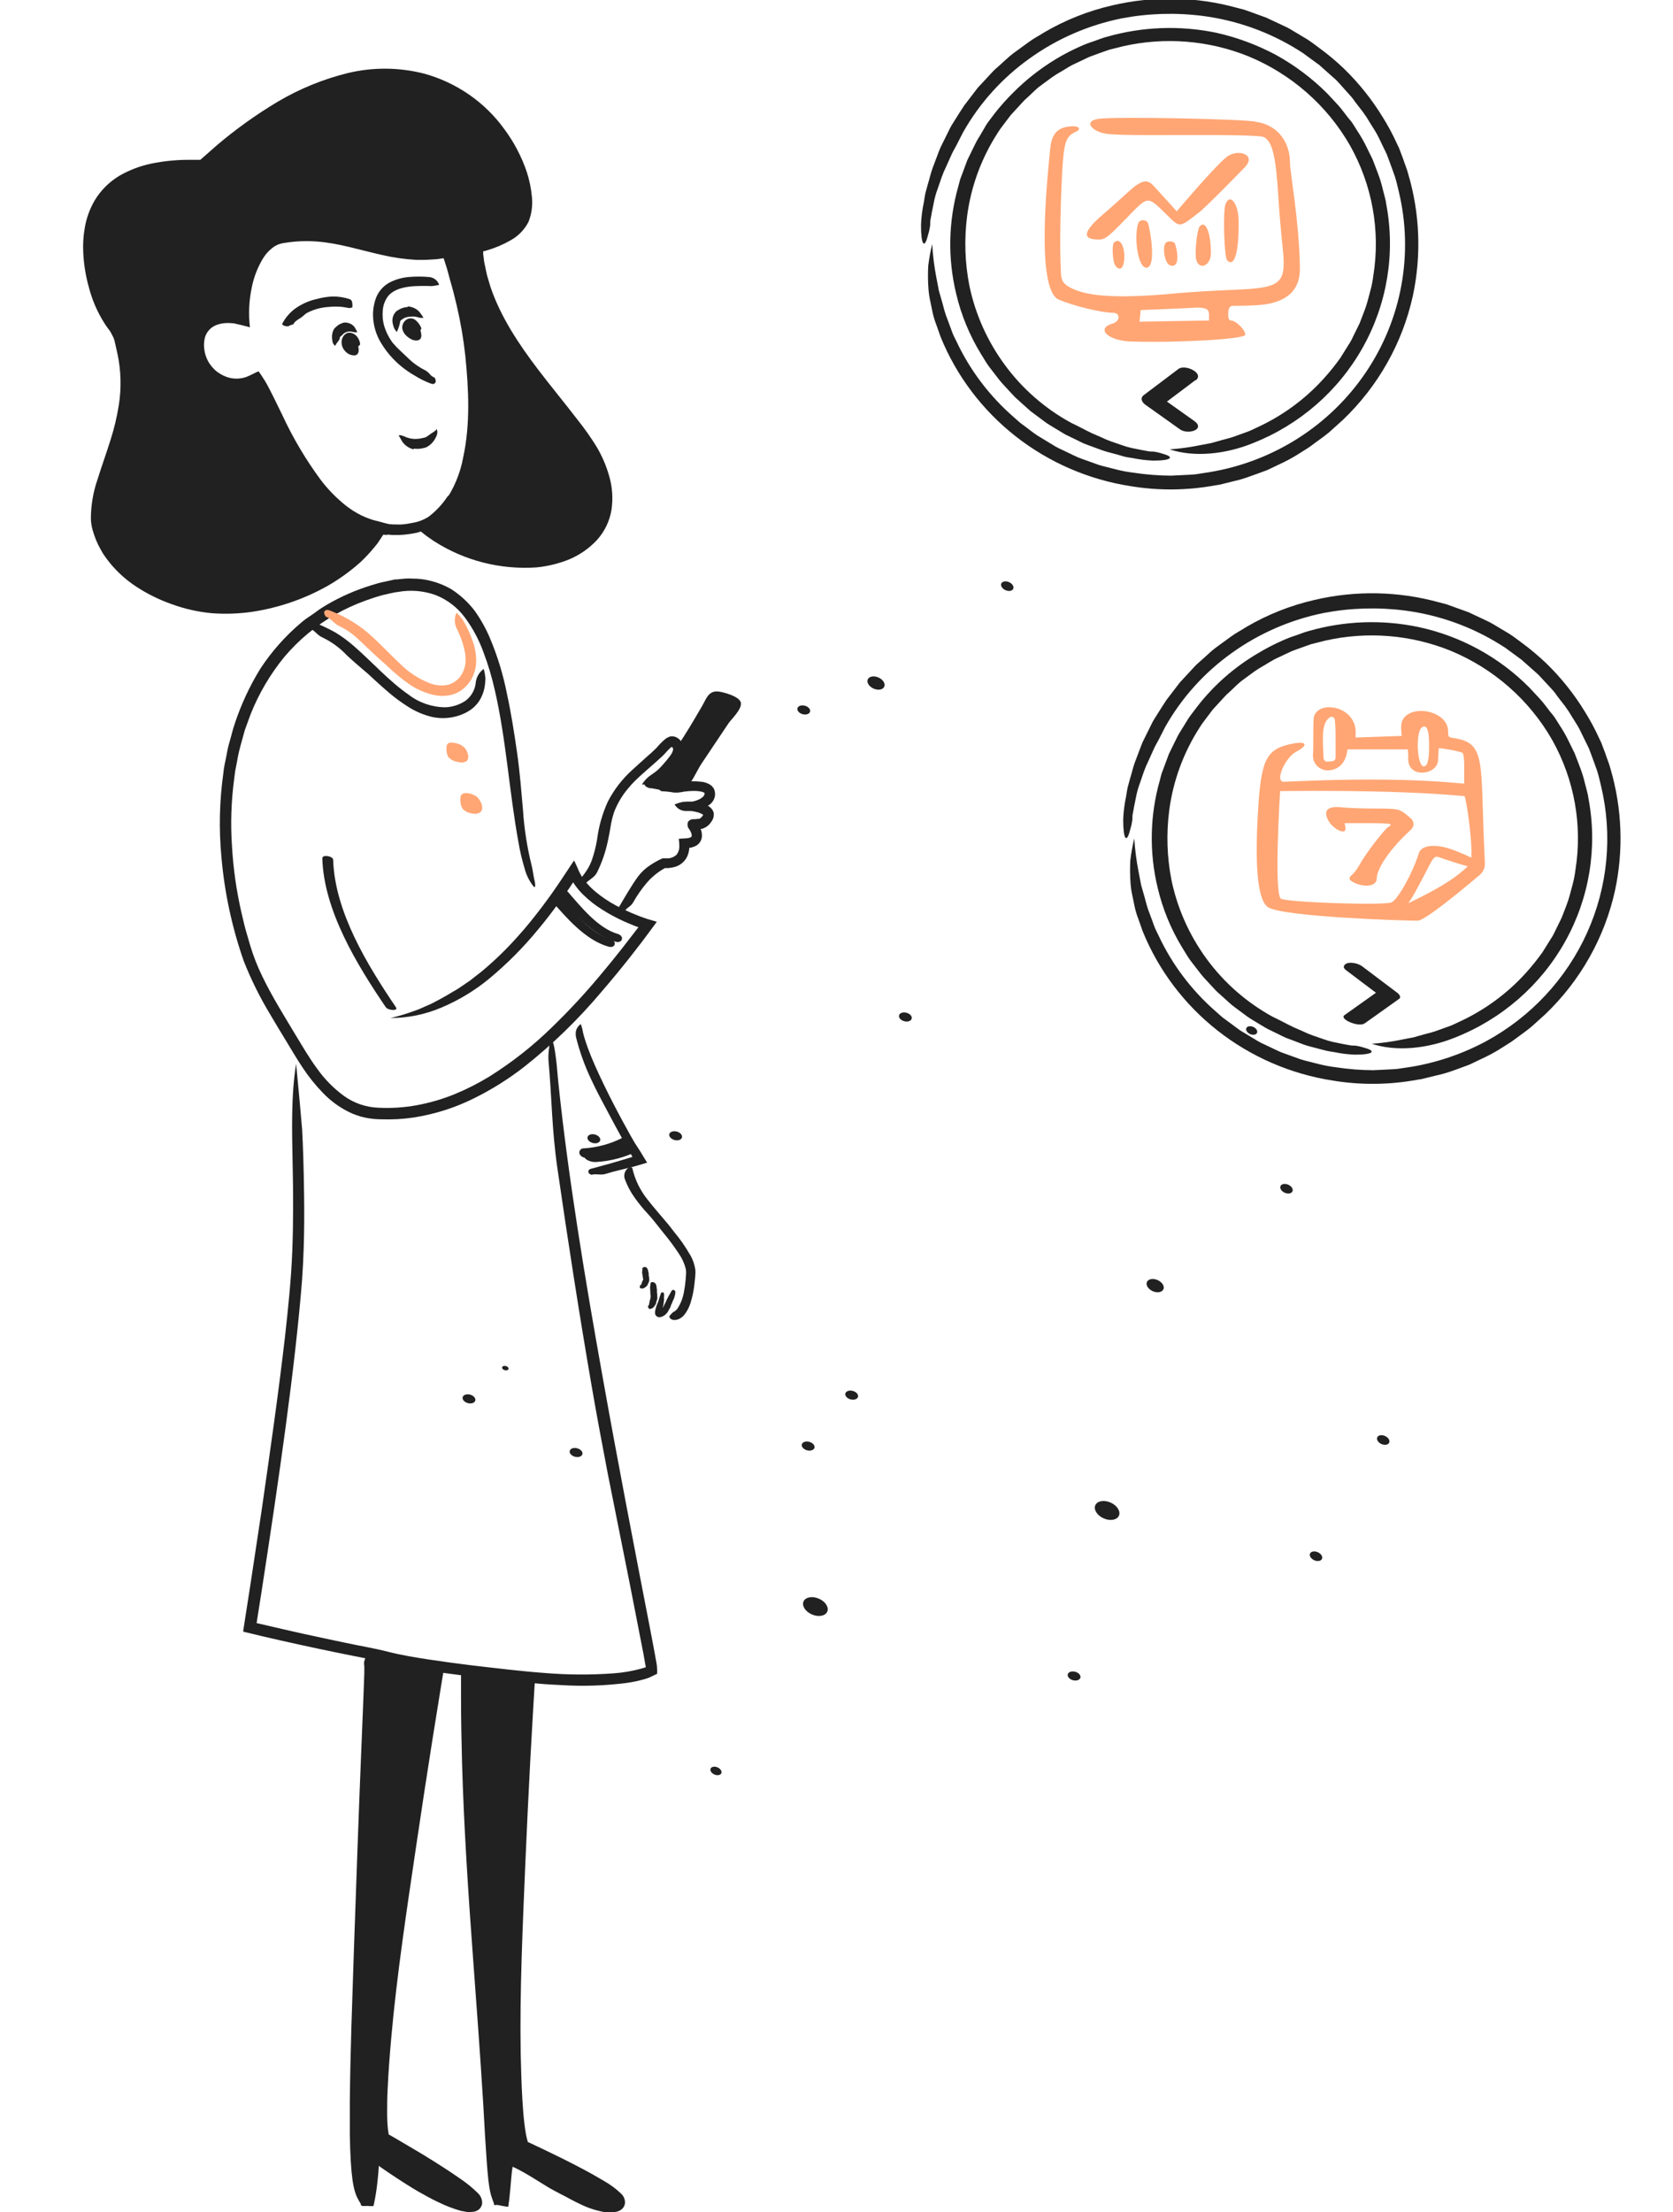 <svg width="426" height="563" viewBox="0 0 426 563" fill="none" xmlns="http://www.w3.org/2000/svg">
<g clip-path="url(#clip0_3242_32393)">
<path d="M156.722 239.686C150.82 237.983 145.974 232.262 142.145 227.867C140.873 226.465 143.735 226.002 144.613 227.004C147.882 230.759 152.245 236.23 157.269 237.695C159.075 238.208 158.541 240.199 156.722 239.686Z" fill="#212121"/>
<path d="M154.917 240.937C149.015 239.247 144.169 233.526 140.327 229.131C139.132 227.754 141.943 227.366 142.782 228.33C146.051 232.086 150.414 237.582 155.438 239.034C157.232 239.547 156.71 241.463 154.917 240.937Z" fill="#212121"/>
<path d="M160.463 292.054C157.202 293.671 153.639 294.612 149.994 294.821C149.168 294.821 147.947 294.596 147.59 293.732C147.522 293.562 147.499 293.379 147.524 293.198C147.548 293.017 147.619 292.846 147.73 292.7C147.841 292.555 147.989 292.439 148.158 292.366C148.327 292.292 148.513 292.262 148.697 292.279C152.052 292.066 155.328 291.184 158.326 289.688C159.776 289.012 162.562 291.078 160.463 292.054Z" fill="#212121"/>
<path d="M162.436 292.93C159.136 294.572 155.53 295.531 151.84 295.747C150.917 295.809 150 295.566 149.233 295.059C148.787 294.658 148.635 294.22 149.474 294.195C152.781 294.001 156.013 293.149 158.976 291.691C159.762 291.447 160.614 291.51 161.354 291.866C161.507 291.866 163.046 292.668 162.436 292.955V292.93Z" fill="#212121"/>
<path d="M106.389 84.649C106.195 84.218 105.975 83.8 105.728 83.397C105.257 82.646 104.659 81.995 104.074 82.145C103.837 82.254 103.64 82.434 103.51 82.658C103.381 82.882 103.324 83.14 103.349 83.397C103.478 83.859 103.698 84.292 103.997 84.67C104.296 85.048 104.668 85.364 105.092 85.6C105.779 86.126 106.924 86.113 106.682 84.999C106.409 84.104 105.9 83.296 105.206 82.658" fill="#212121"/>
<path d="M104.495 84.135C104.495 84.135 104.368 84.135 104.241 84.06C104.114 83.985 104.241 83.947 104.164 83.885C104.119 83.79 104.102 83.684 104.115 83.579C104.129 83.475 104.172 83.377 104.241 83.296C104.288 83.241 104.352 83.203 104.424 83.19C104.496 83.176 104.571 83.187 104.635 83.221C104.799 83.317 104.921 83.468 104.978 83.647C105.069 84.117 105.294 84.551 105.627 84.899C105.882 85.112 107.535 84.035 107.243 83.409C107.115 83.159 107.001 82.908 106.848 82.658C106.595 82.266 106.292 81.908 105.945 81.594C105.645 81.303 105.259 81.115 104.842 81.057C104.425 80.998 104.001 81.072 103.63 81.268C103.198 81.517 102.854 81.891 102.644 82.339C102.435 82.787 102.371 83.287 102.46 83.772C102.62 84.429 102.979 85.023 103.49 85.475C103.91 85.869 104.391 86.195 104.915 86.439C105.336 86.629 105.802 86.703 106.263 86.651C106.448 86.635 106.626 86.573 106.782 86.473C106.937 86.373 107.065 86.236 107.154 86.076C107.288 85.737 107.323 85.368 107.255 85.011C107.18 84.388 106.995 83.782 106.708 83.221C106.638 83.066 106.557 82.915 106.467 82.77C106.238 82.483 106.136 82.407 105.996 82.395C105.8 82.419 105.615 82.497 105.462 82.62C105.36 82.695 105.246 82.758 105.157 82.833C105.016 82.932 104.906 83.068 104.839 83.225C104.772 83.382 104.749 83.553 104.775 83.722C104.673 84.173 104.444 83.985 104.482 84.01C104.521 84.035 104.482 84.097 104.482 84.11L104.495 84.135Z" fill="#212121"/>
<path d="M28.318 84.809C39.142 105.341 22.67 122.705 25.57 134.198C28.305 145.04 40.63 152.013 51.811 153.803C66.731 156.207 88.202 148.307 96.241 134.636C78.255 131.131 69.721 102.637 65.218 96.553C59.239 100.308 51.455 96.215 50.514 89.291C49.572 82.368 55.296 79.276 62.063 81.454C61.389 74.243 64.416 61.887 71.654 60.572C87.846 57.618 97.602 67.183 113.934 64.228C117.755 75.159 119.936 86.58 120.409 98.13C121.032 109.585 119.836 128.589 107.46 134.01C117.076 142.373 134.846 146.867 146.548 140.382C158.479 133.772 155.922 120.827 149.092 111.35C138.293 96.327 123.322 82.456 121.897 63.339C126.896 62.087 132.645 59.909 134.07 55.101C138.547 39.966 108.554 -11.175 51.506 41.881C10.027 40.241 24.006 76.647 28.318 84.809Z" fill="#212121"/>
<path d="M152.449 130.657C151.959 132.486 151.025 134.17 149.727 135.564C149.074 136.279 148.359 136.937 147.59 137.53C147.183 137.818 146.75 138.068 146.318 138.343C145.917 138.627 145.492 138.874 145.046 139.082C141.348 140.904 137.248 141.79 133.115 141.661C128.89 141.607 124.703 140.862 120.726 139.458C119.734 139.12 118.741 138.757 117.775 138.318C116.808 137.88 115.867 137.429 114.926 136.966C113.984 136.503 113.094 135.927 112.204 135.389L110.995 134.563C110.914 134.51 110.838 134.452 110.766 134.387C110.766 134.387 110.55 134.275 110.601 134.225L110.842 134.087C110.888 134.066 110.93 134.041 110.97 134.012L111.16 133.874L111.517 133.611C112.013 133.258 112.489 132.878 112.941 132.472C113.823 131.661 114.631 130.778 115.358 129.83C115.728 129.374 116.072 128.897 116.388 128.403L117.291 126.888C119.412 122.844 120.802 118.468 121.4 113.956C122.043 109.558 122.294 105.114 122.15 100.673C121.985 96.241 121.642 91.909 121.082 87.528C120.245 81.169 118.879 74.888 116.999 68.749L116.299 66.458L115.244 63.178L115.078 62.677V62.577H114.938H114.684L113.628 62.727L111.758 62.978C110.997 63.099 110.227 63.17 109.456 63.19C106.367 63.339 103.271 63.125 100.234 62.552C95.948 61.776 91.687 60.461 87.184 59.56C84.919 59.089 82.624 58.775 80.315 58.621C77.984 58.493 75.645 58.586 73.332 58.896L71.602 59.147C70.949 59.288 70.307 59.477 69.681 59.71C68.479 60.235 67.394 60.988 66.489 61.926C64.807 63.685 63.509 65.764 62.673 68.035C61.842 70.198 61.258 72.444 60.93 74.733C60.765 75.86 60.65 77.012 60.599 78.163C60.562 78.697 60.562 79.232 60.599 79.766C60.304 79.681 60.002 79.618 59.696 79.578C58.737 79.471 57.768 79.471 56.809 79.578C54.764 79.715 52.834 80.562 51.365 81.969C49.929 83.438 49.115 85.39 49.088 87.428C49.008 89.343 49.41 91.248 50.258 92.974C51.112 94.692 52.396 96.168 53.989 97.263C55.582 98.359 57.433 99.037 59.366 99.233C60.344 99.307 61.329 99.248 62.291 99.058C62.776 98.967 63.252 98.837 63.716 98.67L64.212 98.47C64.292 98.44 64.369 98.402 64.441 98.357C64.784 97.994 64.924 98.52 65.115 98.757L65.331 99.158L65.624 99.697L66.209 100.811C69.05 107.012 72.227 113.059 75.723 118.926C77.552 121.871 79.651 124.645 81.994 127.214C84.368 129.85 87.192 132.057 90.338 133.736C90.911 134.049 91.534 134.287 92.144 134.55C92.443 134.693 92.754 134.81 93.073 134.901L93.582 135.076C93.874 135.163 94.167 135.214 94.459 135.289C94.329 135.552 94.176 135.803 94.001 136.04L93.76 136.415L93.696 136.516L93.556 136.678L93.264 137.029L92.119 138.418C91.33 139.332 90.427 140.159 89.575 141.022C85.901 144.261 81.722 146.899 77.199 148.834C72.689 150.814 67.912 152.142 63.016 152.778C58.181 153.458 53.258 153.19 48.528 151.989C42.451 150.517 36.875 147.494 32.362 143.226C30.184 141.119 28.481 138.586 27.363 135.789C27.146 135.088 26.905 134.375 26.727 133.674C26.581 132.977 26.501 132.269 26.485 131.558C26.474 130.068 26.632 128.582 26.956 127.126C28.291 121.154 30.886 115.22 32.209 108.886C32.926 105.705 33.263 102.453 33.214 99.196C33.152 95.915 32.577 92.664 31.509 89.556C31.331 89.08 31.166 88.642 31.026 88.229L30.517 87.127C30.277 86.576 29.992 86.044 29.665 85.537C29.169 84.749 28.876 84.436 28.762 84.561C28.648 84.686 29.182 86.701 29.881 89.919C30.831 94.291 30.951 98.799 30.237 103.214C29.763 106.183 29.062 109.113 28.139 111.978C27.185 115.07 25.989 118.325 24.882 121.881C23.73 125.159 23.142 128.603 23.14 132.071C23.14 132.534 23.216 132.998 23.28 133.473C23.343 133.949 23.445 134.425 23.572 134.863C23.812 135.712 24.096 136.548 24.424 137.367C24.758 138.198 25.149 139.005 25.595 139.783L26.256 140.947L27.019 142.037C29.079 144.862 31.638 147.301 34.575 149.235C37.45 151.135 40.557 152.67 43.822 153.805C47.066 154.987 50.453 155.749 53.896 156.071C57.337 156.331 60.797 156.213 64.212 155.72C70.971 154.698 77.481 152.462 83.419 149.122C86.389 147.414 89.172 145.409 91.725 143.138C92.98 141.962 94.157 140.707 95.248 139.382L96.062 138.381L96.164 138.243L96.329 138.005L96.647 137.517L97.296 136.541L98.568 134.6L99.204 133.636C99.458 133.423 99.051 133.448 98.924 133.386L98.352 133.236L96.088 132.622C95.693 132.522 95.273 132.447 94.905 132.322L94.027 132.021C93.323 131.775 92.635 131.487 91.966 131.157C90.618 130.48 89.34 129.675 88.15 128.754C85.708 126.82 83.525 124.591 81.651 122.118C77.847 116.966 74.579 111.451 71.895 105.656L69.745 101.261L68.626 99.046L68.04 97.944L67.697 97.343C67.523 97.024 67.332 96.715 67.125 96.416C66.743 95.816 66.336 95.165 65.929 94.639C65.853 94.388 65.649 94.639 65.497 94.639L65.013 94.877L64.059 95.34C63.733 95.512 63.398 95.666 63.054 95.803L62.584 95.991C62.263 96.093 61.936 96.177 61.604 96.241C60.258 96.494 58.866 96.373 57.585 95.891C56.664 95.543 55.805 95.052 55.041 94.438C54.291 93.793 53.648 93.037 53.133 92.198C52.636 91.347 52.288 90.42 52.103 89.456C52.015 88.963 51.96 88.466 51.937 87.966C51.93 87.484 51.968 87.002 52.052 86.526C52.179 85.619 52.568 84.767 53.172 84.07C53.776 83.373 54.57 82.862 55.461 82.595C56.427 82.297 57.439 82.17 58.45 82.22L59.239 82.282H59.467L59.849 82.37L60.612 82.545C61.63 82.745 62.622 83.058 63.639 83.309C63.252 80.007 63.394 76.665 64.059 73.406C64.546 70.808 65.48 68.31 66.819 66.02C67.442 64.939 68.261 63.98 69.236 63.19C69.478 63.015 69.707 62.827 69.961 62.665L70.724 62.276C70.987 62.165 71.26 62.077 71.538 62.014L71.945 61.901L72.467 61.826C75.177 61.383 77.932 61.266 80.671 61.475C86.179 61.863 91.597 63.629 97.27 64.893C100.144 65.564 103.073 65.983 106.022 66.145H108.248L110.474 66.02C110.844 66.011 111.214 65.978 111.58 65.92L112.471 65.794C112.7 65.794 113.03 65.594 113.03 65.932L113.806 68.348L114.671 71.516C115.282 73.606 115.816 75.71 116.299 77.775C117.291 82.005 118.021 86.291 118.487 90.608C119.365 99.233 119.759 107.972 117.953 116.36C117.205 120.507 115.551 124.445 113.107 127.902C112.816 128.342 112.493 128.761 112.14 129.154L111.059 130.243C110.69 130.599 110.29 130.921 109.863 131.207L109.253 131.671C108.88 131.932 108.489 132.167 108.082 132.372L105.818 133.624L105.538 133.774L105.398 133.861H105.335H105.398L105.907 134.275L106.925 135.088C107.612 135.614 108.273 136.19 108.973 136.678L110.486 137.717C118.224 142.697 127.403 145.049 136.625 144.415C139.47 144.133 142.259 143.45 144.906 142.387C147.585 141.266 149.991 139.597 151.965 137.492C153.941 135.32 155.24 132.634 155.705 129.755C156.125 126.936 155.939 124.061 155.158 121.317C154.413 118.622 153.305 116.036 151.864 113.63C150.416 111.294 148.828 109.045 147.107 106.895C143.799 102.576 140.34 98.407 137.071 94.125C132.135 87.641 127.569 80.805 124.949 73.206L124.084 70.326C123.829 69.362 123.664 68.373 123.448 67.409C123.326 66.924 123.241 66.43 123.193 65.932L123.041 64.68V64.254C123.041 64.129 122.952 63.942 123.155 63.954L124.058 63.704C126.115 63.102 128.092 62.261 129.948 61.2C131.941 60.119 133.555 58.469 134.578 56.468C135.388 54.414 135.68 52.197 135.43 50.008C135.234 47.911 134.807 45.842 134.158 43.836C132.824 39.869 130.862 36.134 128.345 32.769C123.373 25.926 116.167 20.968 107.93 18.722C101.581 17.11 94.927 17.067 88.558 18.597C82.29 20.145 76.289 22.596 70.75 25.871C65.296 29.122 60.126 32.816 55.295 36.913L51.734 40.042L51.085 40.606L50.996 40.681H50.602H48.185C44.933 40.667 41.688 40.99 38.505 41.645C35.654 42.245 32.919 43.289 30.403 44.737C27.818 46.284 25.66 48.434 24.119 50.997C22.847 53.176 21.985 55.564 21.575 58.045C21.219 60.074 21.091 62.135 21.194 64.192C21.326 67.216 21.808 70.215 22.631 73.131C23.452 76.327 24.769 79.38 26.536 82.182C27.062 83.027 27.649 83.835 28.291 84.598C29.042 85.312 28.457 83.822 27.274 80.342C26.701 78.602 26.002 76.361 25.353 73.631C24.59 70.504 24.163 67.307 24.081 64.092C23.981 61.457 24.312 58.824 25.061 56.292C25.818 53.837 27.161 51.597 28.978 49.757C32.629 46.102 38.098 44.487 43.593 43.986C44.954 43.786 46.379 43.836 47.765 43.748L49.8 43.635H51.072H52.103L52.879 42.947L56.3 39.955L58.03 38.628L59.709 37.376L63.067 34.709L66.578 32.205C67.735 31.354 68.956 30.615 70.177 29.864C71.398 29.113 72.582 28.312 73.866 27.673C78.804 24.823 84.145 22.714 89.715 21.414C95.214 20.168 100.929 20.168 106.429 21.414C117.33 24.043 126.373 32.681 130.482 43.047C131.254 44.939 131.817 46.908 132.161 48.919C132.535 50.782 132.505 52.702 132.072 54.552C131.519 56.182 130.391 57.564 128.892 58.446C127.166 59.499 125.299 60.312 123.346 60.862L120.535 61.651L119.734 61.876H119.632C119.632 61.876 119.632 61.876 119.632 61.964V62.176V62.577L119.823 64.204L120.102 66.47C120.162 67.044 120.259 67.612 120.395 68.173C120.864 70.424 121.501 72.638 122.303 74.796C123.846 79.072 125.869 83.166 128.332 87.002C133.153 94.639 139.004 101.387 144.346 108.285C145.008 109.149 145.682 110.012 146.318 110.889C146.954 111.765 147.59 112.641 148.188 113.493C149.359 115.212 150.348 117.045 151.139 118.964C152.817 122.593 153.263 126.658 152.411 130.556L152.449 130.657Z" fill="#212121"/>
<path d="M99.408 259.116C103.866 259.104 108.276 258.201 112.369 256.462C116.806 254.597 120.938 252.095 124.631 249.038C129.17 245.265 133.331 241.073 137.058 236.519C138.941 234.278 140.709 231.949 142.439 229.583C143.304 228.419 144.118 227.205 144.983 226.015L145.809 224.763C145.809 224.763 145.937 224.576 145.975 224.576C145.999 224.64 146.029 224.703 146.064 224.763C146.17 224.947 146.289 225.122 146.42 225.289C147.038 226.157 147.732 226.969 148.493 227.718C149.982 229.172 151.629 230.461 153.403 231.561C155.139 232.655 156.95 233.629 158.822 234.478C159.75 234.891 160.692 235.292 161.646 235.668L162.561 236.006L158.351 241.451C156.481 243.818 154.599 246.146 152.653 248.437C148.811 253.035 144.722 257.427 140.404 261.595C135.611 266.269 130.323 270.424 124.631 273.989C121.791 275.727 118.813 277.239 115.727 278.508C112.66 279.75 109.472 280.681 106.213 281.288C102.961 281.892 99.647 282.11 96.342 281.939C93.181 281.823 90.128 280.777 87.578 278.934C84.957 277.018 82.667 274.697 80.799 272.061C78.814 269.407 77.186 266.565 75.38 263.611C72.378 258.603 69.3 253.695 66.832 248.587C65.58 246.037 64.537 243.391 63.716 240.675L62.52 236.556C62.139 235.179 61.846 233.765 61.503 232.375C60.212 226.793 59.399 221.115 59.074 215.399C58.682 209.699 58.866 203.975 59.62 198.31C59.722 197.597 59.786 196.896 59.9 196.182L60.307 194.091C60.537 192.688 60.839 191.296 61.21 189.922L62.342 185.816L63.805 181.81C65.897 176.543 68.793 171.621 72.391 167.212C76.055 162.876 80.463 159.207 85.416 156.371C87.904 154.972 90.509 153.783 93.201 152.815C94.536 152.327 95.91 151.889 97.284 151.501L99.344 151.025C100.025 150.851 100.718 150.725 101.417 150.65C104.61 150.083 107.899 150.364 110.945 151.463C113.94 152.655 116.533 154.656 118.424 157.235C120.387 159.903 121.954 162.833 123.079 165.936C124.274 169.082 125.243 172.308 125.979 175.588C128.905 188.27 129.643 201.377 132.021 214.397C132.395 216.618 132.909 218.813 133.56 220.97C133.992 222.691 134.794 224.301 135.913 225.69C136.397 226.053 136.41 225.227 135.913 223.186C135.761 222.247 135.595 221.208 135.354 220.219C134.205 215.597 133.473 210.884 133.166 206.135C132.746 201.515 132.416 196.808 131.652 191.475C130.94 186.542 130.177 181.61 129.108 176.702C128.14 171.722 126.648 166.855 124.657 162.18C123.632 159.8 122.352 157.533 120.841 155.419C119.202 153.282 117.201 151.44 114.926 149.973C112.55 148.59 109.908 147.708 107.167 147.382C106.492 147.301 105.812 147.264 105.132 147.269C104.458 147.225 103.783 147.225 103.109 147.269L101.1 147.47C100.769 147.47 100.438 147.47 100.107 147.582L99.141 147.795C98.11 148.033 97.055 148.221 96.062 148.509C95.07 148.797 94.066 149.097 93.086 149.435C91.115 150.097 89.187 150.874 87.311 151.764C85.426 152.652 83.599 153.655 81.842 154.768C80.977 155.319 80.137 156.02 79.298 156.559C78.458 157.097 77.568 157.723 76.754 158.424C72.702 161.83 69.175 165.798 66.286 170.205C63.545 174.657 61.343 179.409 59.722 184.364C59.277 185.616 58.895 187.331 58.298 189.371C57.98 190.411 57.827 191.587 57.56 192.839C57.293 194.091 56.987 195.431 56.86 196.883C55.879 203.907 55.716 211.018 56.377 218.078C57.154 227.127 59.068 236.046 62.075 244.631C63.951 249.376 66.228 253.957 68.88 258.327C70.152 260.531 71.526 262.747 72.874 264.975C74.223 267.204 75.533 269.444 77.021 271.673C78.514 273.947 80.217 276.08 82.109 278.045C84.048 280.098 86.344 281.794 88.889 283.053C89.534 283.37 90.201 283.642 90.886 283.867L91.903 284.205L92.972 284.455C94.36 284.746 95.775 284.892 97.195 284.893C99.938 284.986 102.685 284.827 105.399 284.417C110.712 283.587 115.861 281.948 120.662 279.56C125.248 277.299 129.583 274.576 133.598 271.435C140.727 265.785 147.259 259.443 153.098 252.506C155.756 249.426 158.186 246.459 160.335 243.742L163.426 239.761C164.775 237.946 166.072 236.231 167.242 234.616L164.762 233.877L163.617 233.477L162.892 233.214C162.116 232.913 161.366 232.613 160.666 232.312C159.267 231.695 157.995 231.081 156.85 230.472C154.994 229.483 153.247 228.308 151.635 226.967C150.562 226.083 149.597 225.079 148.76 223.975L148.519 223.649L148.201 223.173C147.925 222.744 147.678 222.296 147.463 221.834C147.031 220.832 146.623 219.906 146.191 219.017C145.682 219.693 145.11 220.619 144.588 221.396L143.1 223.637C142.54 224.5 141.955 225.314 141.396 226.14C140.302 227.768 139.17 229.245 138.127 230.672C135.99 233.477 134.018 235.943 132.136 238.021C129.261 241.286 126.14 244.333 122.799 247.135C121.527 248.137 120.472 248.938 119.594 249.639L117.343 251.166C116.172 251.993 115.536 252.281 115.32 252.418C114.277 253.044 113.247 253.67 112.115 254.271C110.983 254.872 109.851 255.523 108.553 256.036L106.569 256.913C105.857 257.176 105.132 257.439 104.356 257.701C102.733 258.257 101.081 258.73 99.408 259.116Z" fill="#212121"/>
<path d="M98.249 256.388C90.897 245.546 82.477 231.812 82.07 218.479C82.07 217.365 84.805 217.916 84.83 218.817C85.25 232.1 93.492 245.533 100.819 256.375C101.518 257.402 98.758 257.176 98.275 256.375L98.249 256.388Z" fill="#212121"/>
<path d="M125.802 561.204H128.842C128.842 557.448 128.155 552.553 129.223 548.973C134.057 550.4 138.954 554.356 143.533 556.635C146.955 558.337 152.437 561.843 156.495 561.179C162.053 560.253 133.078 546.77 133.078 546.77C128.13 537.393 133.841 447.029 135.113 427.837C129.77 427.386 124.161 426.698 118.577 425.896C118.208 455.83 120.307 486.089 122.864 515.897C123.652 525.399 126.005 555.445 125.802 561.204Z" fill="#212121"/>
<path d="M120.432 428.076C120.432 428.076 120.432 427.951 120.432 427.938H120.572L123.485 428.251L130.176 429.002L133 429.315H133.19V429.591L132.821 436.075C132.33 444.847 131.872 453.611 131.448 462.366C131.142 468.776 130.774 475.173 130.545 481.583C130.15 492.45 129.858 503.329 129.794 514.208C129.794 519.654 129.794 525.1 129.972 530.558C130.087 533.287 130.188 536.016 130.443 538.758C130.557 540.135 130.71 541.5 130.926 542.89C131.041 543.578 131.142 544.267 131.333 544.98C131.435 545.343 131.486 545.669 131.626 546.044L132.198 547.459L134.933 548.711C139.499 550.877 144.053 553.13 148.467 555.572L149.739 556.26L150.527 556.723C151.036 557.028 151.528 557.358 152.003 557.712C152.239 557.882 152.452 558.08 152.639 558.301C152.728 558.401 152.83 558.551 152.753 558.689C152.643 558.79 152.497 558.844 152.346 558.839C151.744 558.883 151.139 558.81 150.566 558.626C150.081 558.478 149.609 558.294 149.154 558.075L148.492 557.75L147.144 557.049L144.231 555.496C143.29 555.008 142.374 554.482 141.458 553.931C139.614 552.83 137.795 551.615 135.862 550.501C134.908 549.938 133.915 549.4 132.885 548.911L132.503 548.724L132.033 548.523C131.621 548.336 131.196 548.177 130.761 548.047C129.96 547.76 129.145 547.497 128.331 547.234C128.102 547.997 127.912 548.786 127.746 549.562C127.683 549.975 127.594 550.364 127.543 550.814L127.479 551.415V551.828C127.422 552.908 127.422 553.991 127.479 555.071C127.479 556.135 127.581 557.174 127.645 558.213L127.721 559.352V559.728V560.016H127.632C127.279 560.038 126.929 560.097 126.589 560.191C126.118 560.266 125.864 560.379 125.813 560.504C125.762 560.629 125.876 560.78 126.182 560.93C126.677 561.165 127.204 561.33 127.746 561.418C128.141 561.506 128.624 561.581 129.209 561.656H129.425C129.425 561.656 129.425 561.556 129.425 561.518C129.44 561.396 129.462 561.275 129.489 561.155C129.489 560.905 129.565 560.629 129.603 560.341C129.642 560.053 129.692 559.728 129.718 559.402C129.743 559.077 129.781 558.789 129.807 558.463C129.832 558.138 129.909 557.399 129.972 556.811C130.074 555.672 130.163 554.42 130.303 553.13C130.303 552.817 130.392 552.492 130.43 552.166L130.507 551.691C130.507 551.528 130.507 551.628 130.507 551.578C130.507 551.528 130.608 551.49 130.646 551.503C130.685 551.515 130.723 551.578 130.723 551.603H130.812L131.282 551.828L132.224 552.304C134.132 553.306 136.04 554.507 137.973 555.709C138.952 556.31 139.957 556.961 141 557.499C141.509 557.787 142.069 558.075 142.578 558.338L144.053 559.102L145.579 559.916L146.355 560.316L146.75 560.517L147.475 560.867C149.294 561.794 151.232 562.476 153.237 562.895C154.526 563.188 155.865 563.188 157.154 562.895C157.631 562.769 158.068 562.528 158.426 562.194C158.626 562.008 158.79 561.787 158.91 561.543C159.026 561.298 159.104 561.036 159.139 560.767C159.166 560.331 159.098 559.895 158.94 559.487C158.782 559.079 158.538 558.708 158.223 558.401C156.89 557.111 155.393 555.996 153.771 555.083C152.83 554.52 151.85 553.957 150.871 553.406L149.281 552.529L146.215 550.914C144.167 549.863 142.107 548.849 140.034 547.847L136.917 546.357L135.353 545.619L134.577 545.256H134.45C134.378 545.09 134.322 544.918 134.284 544.742C134.183 544.304 134.055 543.891 133.966 543.428C133.801 542.489 133.636 541.537 133.534 540.548C133.292 538.608 133.152 536.605 133.025 534.602C132.783 530.583 132.669 526.539 132.58 522.471C132.325 506.797 133.089 490.434 133.763 474.372C134.144 465.533 134.568 456.699 135.035 447.869L135.785 434.623L136.243 427.037V426.711C136.243 426.636 136.243 426.636 136.154 426.636H135.989L135.327 426.561L134.055 426.411L132.058 426.173L128.726 425.797L120.254 424.846L118.677 424.67L117.889 424.57H117.494H117.392C117.392 424.57 117.392 424.57 117.392 424.645V432.157C117.392 437.615 117.507 443.061 117.647 448.507C118.117 465.02 119.211 481.57 120.42 497.908C121.348 510.615 122.29 523.047 123.053 535.591C123.205 538.358 123.371 541.062 123.523 543.854C124.159 554.169 124.477 557.424 125.33 559.615C125.488 560.114 125.675 560.603 125.889 561.08C126.195 561.593 126.525 560.779 126.703 558.864C126.912 555.977 126.946 553.08 126.805 550.188C126.385 538.921 125.66 527.403 124.77 515.698C123.88 503.992 122.951 492.187 122.226 480.331C121.666 471.517 121.242 462.691 120.954 453.853C120.814 449.434 120.687 445.002 120.623 440.582L120.547 433.96V428.126L120.432 428.076Z" fill="#212121"/>
<path d="M75.405 270.77C74.133 278.507 74.324 287.446 74.515 296.26C74.68 303.633 74.706 311.007 74.426 318.343C74.146 325.68 73.37 333.003 72.556 340.34C70.864 355 68.74 369.647 66.641 384.27L63.792 403.136L62.304 412.688L61.948 414.992V415.28V415.342H62.024H62.164L62.736 415.48L63.881 415.756L66.73 416.444L71.462 417.533C77.771 418.96 84.106 420.304 90.465 421.564L95.21 422.491L97.461 423.017C98.275 423.204 99.089 423.455 99.903 423.605C103.122 424.306 106.34 424.857 109.545 425.308C115.078 426.121 120.611 426.797 126.144 427.423L134.463 428.3C137.261 428.563 140.047 428.763 142.858 428.888C148.511 429.245 154.186 429.053 159.801 428.312C161.24 428.098 162.663 427.792 164.062 427.398L165.13 427.06L166.797 426.272L167.216 426.071H167.318V425.746C167.337 425.446 167.337 425.145 167.318 424.844C167.318 424.281 167.229 423.505 167.165 423.292C166.682 420.55 166.161 417.871 165.652 415.18C161.48 393.672 157.32 372.189 153.479 350.643C151.202 337.911 148.989 325.166 147.03 312.397C145.148 300.165 143.456 287.909 142.184 275.64C141.955 273.575 141.84 271.396 141.573 269.456C140.976 264.273 140.111 263.071 139.793 266.952C139.662 267.898 139.615 268.853 139.653 269.806C140.53 279.371 140.467 287.095 141.904 297.161C144.588 315.714 147.463 334.268 150.655 352.771C151.927 360.158 153.314 367.556 154.726 374.918C156.608 384.316 158.486 393.713 160.36 403.111C160.984 406.329 162.192 412.513 163.833 420.901C164.011 421.915 164.202 422.967 164.393 424.056C164.393 424.168 164.52 424.356 164.393 424.356L164.227 424.419L163.451 424.657C161.072 425.32 158.63 425.74 156.163 425.909C150.446 426.32 144.705 426.295 138.991 425.834C132.873 425.395 126.271 424.582 119.581 423.805C116.197 423.38 112.75 422.917 109.278 422.391C105.805 421.865 102.269 421.289 98.873 420.425C95.235 419.486 91.661 418.923 88.049 418.147C84.436 417.37 80.798 416.632 77.161 415.818C73.523 415.004 69.872 414.178 66.234 413.314L65.484 413.139H65.357C65.345 413.098 65.345 413.055 65.357 413.014L65.675 410.973L66.54 405.49C71.055 376.27 75.189 347.663 76.919 325.742C77.682 314.75 77.466 305.536 77.339 298.889C77.211 292.241 76.957 288.16 76.932 287.433C76.512 282.751 76.13 278.157 75.405 270.77Z" fill="#212121"/>
<path d="M91.903 561.205C92.068 561.843 94.561 561.205 94.561 561.205V547.546C97.983 550.05 113.03 560.767 119.568 561.205C126.971 561.693 97.461 544.755 97.461 544.755C93.378 535.115 108.222 446.028 111.809 424.996C106.251 424.119 99.178 421.991 94.001 421.002C94.536 421.115 87.374 543.152 91.903 561.205Z" fill="#212121"/>
<path d="M95.871 423.956V423.518C95.871 423.455 95.871 423.38 95.871 423.305H96.062H96.341L97.868 423.656L100.933 424.382C102.981 424.87 105.042 425.371 107.141 425.822L108.718 426.147L109.367 426.272H109.57H109.748V426.347V426.673L108.781 432.645L104.966 457.295C103.973 463.792 102.918 470.29 102.002 476.787C100.425 488.055 98.936 499.322 97.69 510.589C97.079 516.248 96.507 521.857 96.113 527.59C95.909 530.432 95.744 533.274 95.706 536.154C95.706 537.581 95.706 539.02 95.769 540.485C95.794 541.227 95.862 541.967 95.973 542.701C95.973 543.077 96.062 543.44 96.151 543.828L96.609 545.343L98.173 546.244C102.651 548.836 107.077 551.515 111.44 554.332L113.043 555.408L114.009 556.059C114.518 556.422 115.014 556.785 115.472 557.161C115.708 557.344 115.933 557.54 116.146 557.749C116.324 557.962 116.617 558.175 116.566 558.475C116.515 558.776 115.968 558.588 115.676 558.55C115.373 558.501 115.075 558.425 114.785 558.325C114.308 558.166 113.84 557.977 113.386 557.762C113.17 557.674 112.915 557.536 112.661 557.411L112.279 557.223L111.669 556.885C109.774 555.896 107.942 554.782 106.11 553.643C104.279 552.504 102.498 551.314 100.717 550.113L97.664 547.997L93.391 544.93V554.156L93.518 560.929V561.054L94.344 560.015C93.492 560.253 92.805 560.391 92.564 560.453H92.5V560.541C92.373 560.791 92.373 560.842 92.284 560.904C92.284 560.904 92.449 561.155 92.678 561.242C93.362 561.465 94.085 561.55 94.802 561.493H95.095L95.21 560.979C95.619 559.099 95.92 557.197 96.113 555.283C96.24 554.131 96.367 552.867 96.456 551.527C96.456 551.302 96.456 551.339 96.456 551.314C96.449 551.294 96.449 551.272 96.456 551.252C96.456 551.252 96.52 551.252 96.545 551.252C96.57 551.252 96.621 551.389 96.621 551.389L99.229 553.18L102.129 555.083C104.075 556.335 106.047 557.587 108.095 558.676C108.591 558.976 109.125 559.239 109.634 559.514L110.422 559.928C110.499 559.928 110.791 560.115 111.02 560.216L111.732 560.554C113.531 561.439 115.409 562.16 117.342 562.707L118.487 562.92L119.059 563.02C119.227 563.047 119.399 563.047 119.568 563.02L120.382 562.957C120.632 562.965 120.881 562.913 121.107 562.807C121.524 562.678 121.898 562.44 122.188 562.118C122.394 561.894 122.55 561.63 122.646 561.342C122.72 561.15 122.763 560.947 122.773 560.741C122.779 560.261 122.684 559.786 122.493 559.344C122.303 558.902 122.021 558.504 121.667 558.175C120.247 556.782 118.697 555.525 117.037 554.419L115.65 553.468L114.645 552.792L113.195 551.84L110.27 549.975C108.328 548.756 106.36 547.567 104.368 546.407L101.391 544.654L99.903 543.79L99.153 543.365H99.038C98.961 543.168 98.914 542.961 98.898 542.751C98.811 542.267 98.751 541.778 98.72 541.286C98.618 540.272 98.593 539.221 98.58 538.169C98.58 536.041 98.58 533.888 98.707 531.722C98.898 527.403 99.242 523.046 99.623 518.689C101.048 502.677 103.566 486.139 105.983 469.789C107.306 460.825 108.675 451.866 110.092 442.91L112.254 429.477L112.903 425.534L113.119 424.282V423.956C113.055 423.956 112.903 423.956 112.814 423.881L112.139 423.768L109.659 423.33C107.433 422.905 105.207 422.379 102.969 421.84L99.153 420.927L97.257 420.488L96.113 420.238L94.662 419.938C94.597 420.066 94.525 420.192 94.446 420.313L94.255 420.513L93.874 420.902C93.874 421.502 93.747 422.229 93.67 422.98L93.149 422.905H92.882H92.767V424.432V425.834L92.665 428.651L92.449 434.26L91.991 445.527C91.292 462.403 90.719 479.329 90.122 496.142C89.702 509.187 89.193 521.957 89.079 534.877C89.079 537.719 89.079 540.498 89.079 543.377C89.269 554.019 89.969 557.474 91.126 559.652C91.357 560.141 91.643 560.603 91.979 561.029C92.411 561.442 92.437 560.604 92.386 558.726C92.335 556.848 92.258 553.818 92.157 549.962C91.941 538.52 92.258 526.702 92.551 514.721C92.844 502.74 93.289 490.584 93.747 478.415C94.472 460.312 95.197 442.109 95.922 423.969L95.871 423.956Z" fill="#212121"/>
<path d="M163.451 199.675C163.909 199.644 164.368 199.644 164.825 199.675C165.189 199.676 165.551 199.639 165.906 199.562C166.559 199.406 167.176 199.13 167.725 198.748C168.7 198.12 169.623 197.417 170.485 196.645C171.334 195.82 172.096 194.914 172.762 193.941C173.134 193.431 173.453 192.885 173.716 192.313C173.876 191.97 173.991 191.608 174.06 191.237C174.092 191 174.092 190.76 174.06 190.523C174.046 190.299 174.012 190.077 173.958 189.86C173.905 189.649 173.833 189.444 173.742 189.246C173.637 189.008 173.501 188.785 173.335 188.583C173.025 188.162 172.609 187.83 172.126 187.619C171.653 187.405 171.122 187.347 170.613 187.456C170.112 187.618 169.649 187.878 169.252 188.22C168.496 188.878 167.794 189.594 167.153 190.36C166.593 190.899 165.881 191.612 165.169 192.201C163.782 193.453 162.358 194.705 160.933 196.019C158.414 198.305 156.33 201.014 154.777 204.019C153.387 207.073 152.465 210.313 152.042 213.634C151.747 215.442 151.296 217.222 150.694 218.954C150.399 219.741 150.033 220.499 149.6 221.22L148.9 222.259L148.086 223.349C147.885 223.575 147.71 223.823 147.565 224.087C147.259 224.813 147.717 225.339 148.48 225.201C148.646 225.201 148.887 225.201 148.976 225.039C149.803 223.899 151.266 223.524 152.029 222.047C153.303 219.456 154.239 216.718 154.815 213.897C155.056 212.807 155.247 211.731 155.425 210.679C155.622 209.351 155.929 208.04 156.341 206.761C157.168 204.595 158.349 202.578 159.839 200.789C161.963 198.097 165.512 195.418 168.743 192.376C169.239 191.9 169.544 191.525 169.913 191.124L170.447 190.586C170.587 190.436 170.854 190.223 170.893 190.185C170.931 190.148 171.083 190.073 171.16 190.185C171.236 190.298 171.274 190.185 171.376 190.536C171.478 190.886 171.185 191.587 170.74 192.301C170.294 192.986 169.81 193.646 169.29 194.279C168.48 195.19 167.562 196.001 166.555 196.695L165.194 197.672C164.927 197.897 164.673 198.147 164.38 198.448C164.039 198.833 163.729 199.243 163.451 199.675Z" fill="#212121"/>
<path d="M175.727 204.494C175.956 206.047 176.758 206.272 177.241 206.197C178.131 206.067 178.991 205.787 179.785 205.371C180.252 205.139 180.68 204.839 181.057 204.482C181.265 204.273 181.448 204.042 181.604 203.793C181.759 203.53 181.878 203.248 181.96 202.955C182.123 202.403 182.123 201.816 181.96 201.264C181.89 200.954 181.751 200.664 181.553 200.413C181.375 200.154 181.145 199.933 180.879 199.762C180.117 199.277 179.24 198.997 178.335 198.948C175.791 198.66 173.514 199.174 171.313 198.948C170.665 198.948 170.041 198.948 169.355 198.948C168.668 198.948 168.083 198.848 167.472 198.786C167.37 198.786 167.256 198.723 167.167 198.786C166.887 198.948 166.811 199.637 167.001 200.163C167.001 200.275 167.091 200.463 167.141 200.476C167.637 200.476 168.032 201.402 168.566 201.39C169.565 201.424 170.56 201.533 171.542 201.715C171.94 201.746 172.34 201.746 172.738 201.715C173.239 201.668 173.736 201.589 174.226 201.477C175.04 201.367 175.86 201.308 176.681 201.302C177.292 201.294 177.901 201.349 178.5 201.465C178.748 201.509 178.988 201.589 179.212 201.703C179.365 201.778 179.378 201.815 179.403 201.89C179.429 201.966 179.403 202.028 179.34 202.266C179.322 202.353 179.292 202.438 179.251 202.516C179.199 202.594 179.14 202.665 179.073 202.729C178.726 203.065 178.321 203.336 177.877 203.53C177.375 203.741 176.856 203.908 176.325 204.031C176.114 204.17 175.914 204.325 175.727 204.494Z" fill="#212121"/>
<path d="M171.769 204.732C172.07 205.272 172.52 205.717 173.067 206.016C173.614 206.315 174.235 206.456 174.86 206.422H175.725H176.017C176.411 206.474 176.801 206.545 177.188 206.635C177.84 206.757 178.463 207.004 179.019 207.361C179.028 207.379 179.033 207.398 179.033 207.417C179.033 207.437 179.028 207.456 179.019 207.474C178.956 207.561 178.93 207.624 178.841 207.737C178.688 207.954 178.493 208.141 178.269 208.287C178.179 208.348 178.08 208.395 177.976 208.425H177.9H177.633C177.419 208.466 177.202 208.491 176.984 208.5H176.488C176.239 208.501 175.993 208.561 175.772 208.674C175.55 208.787 175.36 208.951 175.216 209.151L175.152 209.239C175.144 209.276 175.144 209.315 175.152 209.352C175.125 209.412 175.104 209.475 175.089 209.539C175.08 209.635 175.08 209.732 175.089 209.827C175.053 209.95 175.053 210.08 175.089 210.203C175.124 210.361 175.17 210.515 175.229 210.666L175.572 211.167C175.756 211.44 175.905 211.735 176.017 212.043C176.091 212.235 176.129 212.439 176.132 212.644C176.132 212.945 176.132 212.932 175.814 213.145C175.712 213.145 175.636 213.22 175.521 213.258C175.407 213.295 175.381 213.258 174.936 213.358L172.863 213.483V213.671C172.943 214.285 172.981 214.904 172.977 215.524C172.98 216.248 172.739 216.952 172.29 217.527C171.955 217.847 171.556 218.096 171.118 218.257C170.68 218.419 170.213 218.49 169.746 218.466H169.327C168.983 218.466 168.703 218.403 168.424 218.591L167.826 218.879L167.368 219.117C166.766 219.442 166.181 219.793 165.613 220.168C164.414 220.945 163.36 221.919 162.496 223.048C161.568 224.3 160.754 225.614 159.952 226.929C159.151 228.243 158.439 229.432 157.726 230.684C157.577 230.882 157.461 231.102 157.383 231.335C157.256 231.961 157.828 232.387 158.502 232.212C158.655 232.212 158.871 232.212 158.935 232.061C159.469 231.085 160.677 230.722 161.212 229.695C162.245 227.852 163.464 226.116 164.849 224.512C165.334 223.948 165.866 223.424 166.439 222.947C167.227 222.264 168.079 221.656 168.983 221.132L169.289 220.957H169.645C170.02 220.968 170.395 220.938 170.764 220.869C171.228 220.815 171.685 220.71 172.125 220.556C173.263 220.156 174.217 219.365 174.809 218.328C175.116 217.765 175.327 217.156 175.432 216.525L175.509 216.062V215.774H175.712L176.195 215.674C176.424 215.611 176.679 215.511 176.908 215.423C177.457 215.196 177.925 214.813 178.252 214.322C178.578 213.831 178.748 213.256 178.739 212.669C178.736 212.206 178.663 211.747 178.523 211.305C178.5 211.217 178.466 211.133 178.421 211.054V210.967H178.612H178.752C179.003 210.888 179.245 210.788 179.477 210.666C179.963 210.417 180.395 210.077 180.749 209.665C180.903 209.487 181.043 209.299 181.169 209.101C181.318 208.869 181.45 208.626 181.563 208.375C181.688 208.082 181.753 207.767 181.754 207.449V206.985C181.754 206.835 181.665 206.685 181.614 206.535C181.495 206.257 181.331 205.999 181.131 205.771C180.94 205.573 180.731 205.393 180.507 205.233C180.164 205.014 179.797 204.833 179.413 204.694C178.819 204.478 178.206 204.314 177.582 204.206C177.022 204.119 176.539 204.056 176.094 204.031C175.942 204.011 175.788 204.011 175.636 204.031H175.356H174.873L173.868 204.094C173.153 204.255 172.452 204.469 171.769 204.732Z" fill="#212121"/>
<path d="M165.384 199.673C167.884 200.038 170.402 200.268 172.927 200.362L187.148 179.079C187.196 179.015 187.228 178.941 187.241 178.862C187.254 178.783 187.248 178.703 187.223 178.627C187.199 178.551 187.156 178.482 187.098 178.425C187.041 178.369 186.97 178.327 186.893 178.303L182.454 176.826C182.347 176.793 182.233 176.795 182.128 176.831C182.023 176.867 181.932 176.936 181.869 177.026L174.555 189.545C173.081 192.084 171.262 194.413 169.149 196.469L165.384 199.673Z" fill="#212121"/>
<path d="M165.244 198.748C167.253 199.023 170.853 199.912 172.036 199.211C173.6 198.26 175.203 194.466 176.208 192.951L182.084 184.288C183.229 182.573 185.086 180.62 185.824 178.692C186.002 178.241 187.223 179.744 186.015 178.992C185.249 178.693 184.468 178.434 183.674 178.216C182.186 177.503 183.267 177.503 182.771 178.392C181.27 181.021 179.719 183.625 178.192 186.241C175.203 191.625 171.247 196.431 166.516 200.425C165.651 201.139 163.196 199.9 164.366 198.923C170.891 193.49 174.542 186.93 178.752 179.744C179.833 177.916 180.316 175.863 182.746 175.988C184.018 176.076 188.419 177.24 188.661 178.905C188.902 180.57 186.193 183.086 185.519 184.075L178.561 194.466C177.416 196.181 176.017 199.699 174.262 200.876C172.29 202.253 167.787 200.876 165.574 200.576C164.061 200.4 163.361 198.485 165.244 198.748Z" fill="#212121"/>
<path d="M147.893 260.643C147.31 261.035 146.883 261.615 146.685 262.283C146.557 262.856 146.557 263.449 146.685 264.023C147.599 267.685 148.877 271.249 150.501 274.664C151.849 277.606 153.388 280.423 154.902 283.265C156.013 285.368 157.141 287.455 158.285 289.524L161.046 294.457L160.27 294.695L155.538 296.097L150.984 297.349C150.722 297.394 150.465 297.47 150.221 297.574C150.099 297.629 149.996 297.717 149.924 297.828C149.851 297.939 149.813 298.068 149.813 298.2C149.813 298.332 149.851 298.461 149.924 298.572C149.996 298.683 150.099 298.771 150.221 298.826C150.361 298.901 150.526 299.027 150.641 299.002C151.824 298.676 152.994 299.177 154.228 298.776C156.492 298.063 158.832 297.587 161.147 296.986L162.763 296.523L164.785 295.922L164.009 294.67C163.704 294.157 163.386 293.656 163.081 293.13L162.585 292.366L161.605 290.851C160.766 289.449 156.963 282.701 153.757 276.054C152.154 272.736 150.666 269.444 149.75 266.915C149.28 265.663 148.949 264.586 148.72 263.822C148.491 263.059 148.415 262.571 148.389 262.495C148.326 261.957 148.199 261.469 147.893 260.643Z" fill="#212121"/>
<path d="M175.727 319.409C174.559 317.354 173.205 315.405 171.683 313.588C171.161 312.937 170.678 312.248 170.143 311.61C168.248 309.356 166.328 307.191 164.547 304.887C163.788 303.873 163.12 302.797 162.55 301.67C161.881 300.303 161.369 298.867 161.023 297.388C160.922 296.962 160.311 296.962 159.751 297.451C159.399 297.779 159.15 298.2 159.032 298.664C158.915 299.127 158.935 299.614 159.09 300.067C159.703 301.78 160.559 303.398 161.634 304.875C162.637 306.291 163.738 307.638 164.928 308.906C166.34 310.421 167.587 312.148 168.897 313.751C170.343 315.479 171.685 317.289 172.916 319.171C173.675 320.285 174.238 321.517 174.583 322.815C174.634 323.042 174.672 323.272 174.697 323.503C174.697 323.728 174.697 323.929 174.697 324.192L174.583 325.769C174.497 326.807 174.352 327.839 174.15 328.861C173.892 330.363 173.33 331.798 172.497 333.08C172.418 333.193 172.328 333.298 172.23 333.393C172.157 333.486 172.066 333.563 171.962 333.619C171.657 333.882 171.555 333.844 171.403 333.982C171.199 334.13 171.019 334.307 170.869 334.508C170.767 334.633 170.64 334.745 170.538 334.858C170.436 334.971 170.385 335.296 170.652 335.559C170.822 335.719 171.026 335.839 171.25 335.91C171.598 335.986 171.958 335.986 172.306 335.91C172.599 335.837 172.881 335.728 173.145 335.584L173.82 335.108C174.161 334.771 174.464 334.397 174.723 333.994C175.185 333.266 175.553 332.484 175.817 331.666C176.3 330.127 176.632 328.547 176.809 326.946C176.885 326.37 176.949 325.782 176.999 325.206L177.063 324.342C177.088 323.971 177.088 323.599 177.063 323.228C176.876 321.91 176.445 320.637 175.791 319.472L175.727 319.409Z" fill="#212121"/>
<path d="M171.912 329.072C172.077 328.897 171.988 328.684 171.746 328.421C171.628 328.327 171.479 328.278 171.326 328.284L170.996 328.547C170.996 328.609 170.398 329.648 170.194 329.986C170.011 330.311 169.846 330.646 169.698 330.988C169.546 331.338 169.393 331.676 169.215 332.002L168.948 332.49C168.884 332.59 168.948 332.49 168.948 332.49C168.948 332.665 168.808 332.803 168.77 332.678C168.732 332.553 168.77 332.678 168.77 332.578C168.77 332.478 168.884 332.465 168.859 332.428C168.964 331.885 169.04 331.338 169.088 330.788C169.113 330.71 169.113 330.627 169.088 330.55C169.032 330.379 169.032 330.195 169.088 330.024C169.107 329.786 169.107 329.548 169.088 329.31C169.054 329.189 168.998 329.074 168.922 328.972C168.859 328.872 168.681 328.972 168.655 328.972C168.63 328.972 168.515 328.972 168.439 328.972H168.35C168.35 328.972 167.981 330.162 167.93 330.224C167.879 330.287 167.93 330.337 167.854 330.5C167.805 330.699 167.746 330.895 167.676 331.088C167.6 331.313 167.511 331.539 167.434 331.714L167.167 332.352C167.102 332.546 167.047 332.742 167.002 332.941C166.86 333.344 166.787 333.767 166.786 334.193C166.795 334.488 166.923 334.767 167.142 334.969C167.294 335.114 167.485 335.212 167.693 335.252C167.901 335.292 168.116 335.272 168.312 335.194C168.385 335.164 168.462 335.142 168.541 335.132C169.318 334.811 169.941 334.211 170.283 333.454C170.385 333.279 170.462 333.129 170.563 332.966C170.665 332.803 170.703 332.716 170.767 332.59C170.83 332.465 170.767 332.49 170.767 332.44C170.78 332.379 170.802 332.32 170.83 332.265C171.136 331.664 171.339 331.013 171.632 330.45C171.708 330.312 171.835 329.598 171.912 329.448C171.988 329.298 171.912 329.072 171.912 329.072Z" fill="#212121"/>
<path d="M166.708 326.569C166.708 326.457 166.606 326.382 166.288 326.344C166.141 326.315 165.99 326.315 165.843 326.344C165.779 326.411 165.72 326.482 165.665 326.557C165.61 326.855 165.572 327.156 165.551 327.458C165.525 327.658 165.525 327.86 165.551 328.059C165.551 328.46 165.614 328.848 165.627 329.236C165.62 329.319 165.62 329.403 165.627 329.486C165.702 329.765 165.702 330.059 165.627 330.338C165.637 330.359 165.642 330.383 165.642 330.407C165.642 330.43 165.637 330.454 165.627 330.475C165.531 330.738 165.45 331.005 165.385 331.277C165.393 331.487 165.354 331.696 165.271 331.89C165.271 331.89 165.271 331.89 165.271 331.99C165.271 332.09 165.271 332.153 165.194 332.203L165.004 332.428C164.998 332.495 164.998 332.562 165.004 332.629C165.012 332.719 165.053 332.803 165.118 332.867C165.194 332.867 165.194 332.992 165.22 333.054V333.129C165.375 333.162 165.535 333.162 165.69 333.129C165.87 333.084 166.041 333.012 166.199 332.917C166.369 332.762 166.527 332.595 166.67 332.416C166.816 332.208 166.947 331.99 167.064 331.765C167.084 331.691 167.084 331.613 167.064 331.54C167.187 331.226 167.284 330.904 167.357 330.576C167.357 330.388 167.433 330.2 167.357 330.025C167.344 329.988 167.344 329.949 167.357 329.912C167.369 329.605 167.344 329.299 167.28 328.998C167.28 328.848 167.28 328.698 167.28 328.547C167.28 328.397 167.28 328.485 167.28 328.46C167.273 328.427 167.273 328.393 167.28 328.36C167.28 328.009 167.153 327.671 167.166 327.321C167.166 327.233 166.975 326.882 166.988 326.782C167.001 326.682 166.67 326.569 166.708 326.569Z" fill="#212121"/>
<path d="M164.609 322.638C164.673 322.538 164.508 322.5 164.177 322.488C164.058 322.472 163.937 322.492 163.83 322.545C163.723 322.599 163.635 322.684 163.579 322.788C163.579 322.788 163.579 323.377 163.516 323.552C163.489 323.718 163.489 323.887 163.516 324.053C163.59 324.357 163.641 324.667 163.668 324.979C163.657 325.041 163.657 325.105 163.668 325.167C163.773 325.359 163.8 325.582 163.745 325.793C163.745 325.793 163.745 325.856 163.681 325.868C163.595 326.016 163.523 326.171 163.465 326.331C163.465 326.477 163.415 326.618 163.325 326.732C163.325 326.732 163.325 326.732 163.325 326.807C163.325 326.882 163.325 326.945 163.236 326.982C163.155 327.019 163.082 327.07 163.02 327.133C162.987 327.188 162.961 327.247 162.943 327.308C162.926 327.347 162.917 327.39 162.917 327.433C162.917 327.476 162.926 327.519 162.943 327.558C162.943 327.558 162.943 327.696 162.943 327.771V327.846C163.21 327.949 163.5 327.979 163.783 327.934C163.975 327.86 164.155 327.759 164.317 327.633C164.519 327.493 164.699 327.324 164.851 327.133C164.89 327.067 164.916 326.995 164.927 326.92C165.09 326.641 165.214 326.342 165.296 326.031C165.36 325.861 165.36 325.675 165.296 325.505C165.296 325.505 165.296 325.505 165.296 325.417C165.298 325.146 165.26 324.876 165.182 324.616C165.175 324.487 165.175 324.357 165.182 324.228V324.166C165.182 324.166 165.182 324.166 165.182 324.09C165.101 323.806 165.038 323.518 164.991 323.227C164.991 323.164 164.788 322.889 164.788 322.813C164.788 322.738 164.584 322.688 164.609 322.638Z" fill="#212121"/>
<path d="M116.247 155.907C115.933 156.579 115.783 157.313 115.807 158.052C115.832 158.791 116.03 159.514 116.387 160.164C117.324 162.031 118 164.015 118.396 166.061C118.557 167.016 118.591 167.988 118.498 168.953C118.37 169.828 118.091 170.674 117.671 171.456C116.94 172.795 115.709 173.801 114.237 174.261C112.625 174.624 110.938 174.493 109.404 173.885C106.492 172.733 103.861 170.988 101.683 168.765C99.317 166.574 97.104 164.145 94.585 161.879C93.086 160.504 91.454 159.275 89.713 158.211C88.047 157.187 86.294 156.307 84.473 155.582C84.18 155.433 83.867 155.324 83.544 155.256C82.692 155.156 82.272 155.795 82.705 156.508C82.794 156.671 82.87 156.909 82.997 156.959C84.371 157.46 85.045 158.737 86.368 159.35C87.59 159.914 88.739 160.62 89.79 161.454C90.846 162.292 91.825 163.231 92.804 164.183C93.593 164.934 94.394 165.71 95.208 166.461L98.427 169.353C100.268 171.145 102.254 172.786 104.367 174.261C106.174 175.466 108.186 176.343 110.307 176.852C111.526 177.144 112.791 177.204 114.034 177.027C115.354 176.847 116.606 176.339 117.671 175.55C118.688 174.766 119.532 173.786 120.152 172.671C120.71 171.595 121.068 170.429 121.208 169.228C121.355 167.199 121.078 165.163 120.393 163.244C119.753 161.372 118.922 159.568 117.913 157.86C117.408 157.169 116.851 156.517 116.247 155.907Z" fill="#FFA674"/>
<path d="M123.169 170.254C122.598 170.67 122.122 171.199 121.772 171.807C121.421 172.415 121.204 173.089 121.134 173.785C121.044 174.67 120.773 175.529 120.335 176.308C119.898 177.087 119.304 177.771 118.59 178.317C117.068 179.355 115.276 179.946 113.426 180.019C110.036 180.006 106.746 178.883 104.077 176.827C99.065 173.371 94.918 168.627 90.085 164.42C88.621 163.136 87.046 161.98 85.379 160.965C83.735 160.053 82.036 159.242 80.291 158.536C80.015 158.388 79.72 158.278 79.413 158.211C79.249 158.163 79.074 158.167 78.913 158.224C78.752 158.281 78.613 158.387 78.518 158.527C78.423 158.667 78.376 158.834 78.383 159.002C78.391 159.17 78.453 159.332 78.561 159.463C78.637 159.613 78.701 159.851 78.828 159.901C80.1 160.402 80.774 161.666 82.072 162.229C84.408 163.343 86.513 164.876 88.279 166.749C89.042 167.462 89.831 168.176 90.632 168.877L93.761 171.556C94.473 172.182 96.394 174.06 99.129 176.376C100.644 177.66 102.251 178.836 103.937 179.894C105.842 181.121 107.952 182.007 110.17 182.511C112.435 182.977 114.787 182.83 116.975 182.085C117.984 181.74 118.942 181.265 119.824 180.67C120.639 180.1 121.346 179.392 121.91 178.579C122.725 177.358 123.251 175.972 123.449 174.523C123.535 173.938 123.586 173.349 123.602 172.758C123.549 171.911 123.404 171.071 123.169 170.254Z" fill="#212121"/>
<path d="M237.365 62.1C236.922 63.932 236.586 65.788 236.36 67.658C236.249 69.648 236.27 71.643 236.424 73.63C236.501 74.658 236.654 75.679 236.882 76.685L237.518 79.752C237.762 80.777 238.076 81.785 238.459 82.769L239.515 85.761C243.543 95.667 250.115 104.373 258.588 111.029C267.06 117.685 277.143 122.062 287.85 123.732C294.979 124.915 302.265 124.852 309.372 123.544L310.529 123.369C310.898 123.294 311.28 123.194 311.649 123.093L313.913 122.53C315.427 122.199 316.915 121.759 318.365 121.215C319.827 120.69 321.29 120.189 322.728 119.626L326.925 117.622C328.313 116.941 329.659 116.18 330.957 115.344L332.941 114.092C333.603 113.691 334.213 113.191 334.824 112.74C336.096 111.814 337.368 110.937 338.513 109.961L341.947 106.868C350.914 98.305 357.109 87.325 359.755 75.308C361.963 65.003 361.553 54.321 358.559 44.21C358.241 42.958 357.681 41.706 357.287 40.454L356.588 38.601L356.244 37.687L355.812 36.798C354.736 34.398 353.495 32.072 352.097 29.838C349.354 25.344 346.051 21.206 342.265 17.519C340.356 15.689 338.33 13.983 336.198 12.411C335.129 11.635 334.086 10.808 332.98 10.082L329.571 8.042C328.998 7.716 328.439 7.341 327.854 7.04L326.047 6.189L322.448 4.499L318.695 3.134L316.813 2.471L314.892 1.97C304.58 -0.873 293.702 -1.084 283.284 1.356C277.142 2.757 271.259 5.089 265.845 8.267C264.573 9.093 263.123 9.819 261.864 10.771L258.048 13.55C256.776 14.502 255.707 15.603 254.524 16.63C253.952 17.156 253.329 17.644 252.807 18.207L251.217 19.922L249.691 21.562L248.928 22.389L248.253 23.277L245.531 26.833C244.679 28.085 243.929 29.337 243.127 30.589C242.746 31.227 242.313 31.841 241.97 32.504L240.978 34.507L239.986 36.51C239.631 37.164 239.325 37.842 239.07 38.538L237.492 42.72C236.971 44.109 236.678 45.587 236.22 47.014L235.635 49.167C235.47 49.893 235.394 50.632 235.266 51.371C234.84 53.323 234.589 55.309 234.516 57.305C234.516 62.413 235.394 63.489 236.284 59.884C236.555 59.031 236.747 58.155 236.856 57.267C236.856 56.716 236.856 56.166 236.984 55.627C237.111 55.089 237.174 54.576 237.276 54.05C237.48 53.011 237.696 51.997 237.899 50.983C238.114 49.986 238.403 49.007 238.764 48.053L239.744 45.199C240.079 44.241 240.474 43.304 240.927 42.394L242.199 39.565C242.593 38.601 243.191 37.7 243.674 36.723L245.201 33.731C249.393 26.278 255.204 19.828 262.22 14.84C269.193 9.843 277.174 6.377 285.624 4.674C292.373 3.392 299.285 3.177 306.103 4.035C314.844 5.148 323.229 8.14 330.665 12.799C331.458 13.27 332.219 13.793 332.941 14.364L335.943 16.555L339.403 19.634C339.721 19.922 340.052 20.185 340.357 20.498L341.273 21.487L343.155 23.603C343.473 23.966 343.83 24.317 344.148 24.705C344.466 25.093 344.771 25.506 345.076 25.957L347.01 28.46C347.68 29.363 348.296 30.304 348.854 31.277C349.452 32.254 350.126 33.243 350.686 34.282C351.245 35.321 351.754 36.473 352.301 37.587C352.568 38.15 352.873 38.714 353.128 39.302C353.382 39.891 353.573 40.554 353.802 41.105C354.247 42.357 354.743 43.609 355.163 44.861C355.583 46.113 355.85 47.477 356.193 48.817C358.059 56.637 358.275 64.751 356.828 72.657C355.382 80.562 352.303 88.092 347.782 94.78C343.262 101.468 337.395 107.173 330.546 111.541C323.696 115.909 316.009 118.848 307.96 120.176L305.518 120.552C304.707 120.7 303.887 120.792 303.063 120.827L298.178 121.065C294.988 121.045 291.804 120.794 288.651 120.314C287.106 120.131 285.576 119.843 284.072 119.45C282.584 119.05 281.083 118.737 279.646 118.286L275.448 116.771C274.754 116.536 274.078 116.252 273.426 115.92L271.48 114.981L269.546 114.067C268.91 113.754 268.274 113.366 267.727 113.015C266.544 112.289 265.349 111.613 264.217 110.887C263.085 110.161 262.067 109.31 261.011 108.534C260.502 108.145 259.956 107.795 259.485 107.369L258.073 106.117C251.911 100.746 246.951 94.172 243.509 86.813C243.191 86.124 242.847 85.561 242.58 84.872C242.313 84.184 242.122 83.62 241.919 83.069L240.825 80.14C240.278 78.475 240.075 77.398 239.96 77.085L239.07 73.993C238.866 72.916 238.65 71.802 238.421 70.613C237.881 67.801 237.528 64.957 237.365 62.1Z" fill="#212121"/>
<path d="M297.835 114.369C304.08 116.46 312.056 115.621 319.039 112.792C330.953 108.081 340.844 99.458 347.034 88.386C353.225 77.314 355.333 64.476 353.001 52.048L352.835 51.047L352.594 50.071L352.085 48.105C351.781 46.786 351.386 45.489 350.902 44.224C350.418 42.972 349.973 41.72 349.464 40.468L347.671 36.825C347.055 35.62 346.372 34.45 345.623 33.32L344.542 31.605C344.186 31.016 343.741 30.515 343.27 29.965C342.43 28.901 341.655 27.786 340.726 26.76L337.953 23.78C334.103 19.937 329.722 16.645 324.941 14.003C320.143 11.429 315.006 9.521 309.677 8.331C300.428 6.417 290.843 6.778 281.77 9.383C280.625 9.671 279.557 10.147 278.437 10.522C277.323 10.874 276.232 11.293 275.168 11.774C273.017 12.716 270.931 13.795 268.923 15.004C264.923 17.416 261.24 20.305 257.959 23.605C256.308 25.249 254.757 26.988 253.316 28.813C252.629 29.752 251.891 30.653 251.23 31.617L249.5 34.572C249.207 35.072 248.877 35.561 248.61 36.074L247.834 37.639L246.307 40.769L245.099 44.024L244.488 45.651C244.323 46.215 244.183 46.778 244.043 47.341C241.481 56.3 241.288 65.755 243.484 74.808C244.742 80.146 246.841 85.257 249.703 89.957C250.454 91.109 251.09 92.335 251.929 93.425L254.473 96.717C255.326 97.781 256.318 98.758 257.234 99.784C257.717 100.273 258.149 100.811 258.658 101.274L260.197 102.664L261.673 103.991L262.41 104.642L263.199 105.23L266.392 107.609C267.486 108.347 268.643 108.998 269.775 109.687C270.348 110.025 270.895 110.401 271.492 110.701L273.286 111.565C274.494 112.116 275.639 112.817 276.898 113.23L280.651 114.607C281.923 115.07 283.195 115.321 284.467 115.684L286.387 116.247C287.036 116.397 287.659 116.472 288.359 116.585C290.113 116.951 291.896 117.169 293.688 117.236C298.28 117.236 299.234 116.335 296.003 115.471C295.247 115.218 294.467 115.038 293.676 114.933C293.18 114.933 292.696 114.933 292.213 114.82L290.801 114.557L288.066 114.006C287.179 113.812 286.307 113.553 285.459 113.23L282.915 112.354C282.066 112.056 281.238 111.704 280.434 111.302L277.89 110.2C276.224 109.399 274.545 108.46 272.701 107.596C266.057 103.965 260.307 98.939 255.86 92.874C251.421 86.853 248.342 79.968 246.829 72.68C245.692 66.863 245.498 60.905 246.256 55.028C247.234 47.491 249.888 40.259 254.028 33.846C254.69 32.719 255.923 31.254 257.373 29.289L260.108 26.309C260.613 25.731 261.162 25.191 261.749 24.694L263.492 23.041C263.81 22.753 264.128 22.453 264.471 22.178L265.552 21.376L267.816 19.711C268.631 19.131 269.48 18.6 270.36 18.121C271.238 17.608 272.103 17.032 273.044 16.532L275.982 15.142C276.491 14.904 276.987 14.641 277.509 14.428L279.112 13.84C280.205 13.464 281.299 13.026 282.431 12.663L285.955 11.774C296.564 9.37 307.668 10.244 317.754 14.278C328.769 18.802 337.93 26.823 343.779 37.063C349.425 47.114 351.51 58.729 349.706 70.076C349.546 71.412 349.286 72.734 348.93 74.032C348.574 75.284 348.294 76.536 347.887 77.788C347.48 79.04 346.984 80.217 346.539 81.419C346.33 82.017 346.074 82.599 345.776 83.159C345.496 83.722 345.229 84.285 344.949 84.836C344.669 85.387 344.402 85.951 344.135 86.501C343.868 87.052 343.499 87.553 343.194 88.066C342.545 89.093 341.922 90.12 341.298 91.096C339.985 92.942 338.562 94.71 337.037 96.392C332.243 101.687 326.388 105.949 319.84 108.911C319.23 109.199 318.67 109.487 318.11 109.712L316.52 110.3L313.9 111.239C312.425 111.715 311.458 111.89 311.191 111.991L308.431 112.767L305.416 113.343C302.916 113.855 300.383 114.198 297.835 114.369Z" fill="#212121"/>
<path d="M288.824 213.4C288.38 215.228 288.044 217.08 287.819 218.946C287.708 220.94 287.729 222.939 287.883 224.93C287.96 225.954 288.113 226.971 288.341 227.973L288.977 231.04C289.219 232.066 289.534 233.074 289.918 234.057L290.974 237.049C295.002 246.955 301.574 255.661 310.047 262.317C318.519 268.973 328.602 273.35 339.309 275.02C346.438 276.203 353.724 276.14 360.831 274.832L362.014 274.644C362.383 274.569 362.764 274.469 363.133 274.369L365.397 273.805C366.908 273.489 368.396 273.071 369.849 272.554C371.312 272.015 372.775 271.514 374.212 270.951L378.409 268.948C379.797 268.267 381.144 267.506 382.442 266.67L384.426 265.418C385.087 265.017 385.698 264.516 386.308 264.078C387.58 263.139 388.852 262.263 389.997 261.286L393.431 258.194C402.398 249.631 408.593 238.651 411.239 226.633C413.448 216.328 413.037 205.646 410.043 195.535C409.725 194.283 409.166 193.031 408.771 191.779L408.072 189.927L407.728 189.013L407.296 188.124C406.218 185.728 404.977 183.407 403.582 181.176C400.842 176.676 397.538 172.534 393.749 168.844C391.834 167.022 389.808 165.316 387.682 163.736C386.614 162.96 385.571 162.134 384.464 161.408L381.055 159.367C380.483 159.042 379.923 158.666 379.338 158.378L377.532 157.514L373.932 155.824L370.18 154.472L368.297 153.796L366.377 153.295C356.063 150.459 345.187 150.248 334.768 152.682C328.627 154.083 322.744 156.414 317.329 159.593C316.057 160.419 314.607 161.145 313.348 162.096L309.532 164.876C308.26 165.827 307.192 166.929 306.009 167.955C305.436 168.481 304.813 168.969 304.291 169.533L302.701 171.248L301.175 172.9L300.412 173.727L299.738 174.603L297.016 178.159C296.164 179.41 295.413 180.662 294.612 181.914C294.23 182.553 293.798 183.166 293.454 183.817L292.462 185.82L291.47 187.823C291.113 188.48 290.807 189.162 290.554 189.864L288.977 194.033C288.455 195.435 288.163 196.9 287.705 198.327L287.12 200.48C286.954 201.206 286.878 201.945 286.751 202.684C286.324 204.636 286.073 206.622 286 208.618C286 213.726 286.878 214.802 287.769 211.197C288.041 210.344 288.233 209.468 288.341 208.58C288.341 208.029 288.341 207.479 288.468 206.953C288.595 206.427 288.659 205.889 288.761 205.363C288.964 204.324 289.18 203.31 289.384 202.296C289.601 201.3 289.89 200.321 290.249 199.366L291.228 196.512C291.563 195.554 291.959 194.617 292.411 193.707L293.683 190.891C294.078 189.914 294.675 189.013 295.159 188.036L296.685 185.044C300.876 177.605 306.678 171.165 313.679 166.178C320.652 161.181 328.633 157.715 337.083 156.012C343.831 154.73 350.744 154.515 357.562 155.374C366.304 156.481 374.691 159.473 382.124 164.137C382.92 164.599 383.681 165.118 384.4 165.689L387.402 167.893L390.862 170.96C391.18 171.248 391.511 171.511 391.816 171.824L392.732 172.813L394.653 174.879C394.971 175.242 395.327 175.592 395.645 175.98C395.963 176.368 396.268 176.781 396.573 177.232L398.507 179.736C399.177 180.639 399.793 181.579 400.351 182.553C400.949 183.529 401.623 184.518 402.183 185.57L403.798 188.875C404.065 189.438 404.37 189.989 404.625 190.578C404.879 191.166 405.07 191.83 405.299 192.38C405.744 193.632 406.24 194.884 406.66 196.136C407.08 197.388 407.347 198.753 407.69 200.092C410.663 212.572 409.414 225.665 404.133 237.382C398.853 249.098 389.829 258.798 378.435 265.004C372.52 268.187 366.112 270.386 359.47 271.514L357.028 271.878C356.218 272.032 355.397 272.124 354.573 272.153L349.688 272.391C346.498 272.377 343.313 272.126 340.161 271.64C338.616 271.457 337.086 271.168 335.582 270.776C334.094 270.375 332.593 270.062 331.156 269.612L326.958 268.097C326.262 267.867 325.585 267.582 324.936 267.245L322.99 266.319L321.056 265.405C320.42 265.08 319.784 264.691 319.237 264.341C318.054 263.627 316.859 262.939 315.727 262.225L312.521 259.859C312.012 259.471 311.465 259.12 310.995 258.695L309.583 257.443C303.421 252.072 298.461 245.497 295.019 238.138C294.701 237.462 294.357 236.824 294.09 236.198C293.823 235.572 293.632 234.946 293.429 234.395L292.335 231.465C291.788 229.8 291.584 228.724 291.47 228.411L290.58 225.319C290.376 224.242 290.16 223.128 289.931 221.938C289.371 219.119 289.001 216.267 288.824 213.4Z" fill="#212121"/>
<path d="M349.295 265.654C355.54 267.745 363.515 266.906 370.499 264.077C382.427 259.369 392.332 250.74 398.527 239.657C404.723 228.574 406.829 215.721 404.486 203.284L404.32 202.282L404.079 201.306L403.57 199.34C403.265 198.026 402.869 196.733 402.387 195.472C401.904 194.22 401.458 192.968 400.95 191.716L399.156 188.073C398.546 186.865 397.862 185.694 397.108 184.567L396.027 182.84C395.671 182.264 395.226 181.751 394.755 181.2C393.916 180.136 393.14 179.021 392.211 177.995L389.438 175.015C381.746 167.243 371.898 161.874 361.124 159.579C351.877 157.652 342.289 158.009 333.217 160.618C332.072 160.906 331.004 161.382 329.884 161.757C328.77 162.11 327.679 162.528 326.615 163.009C324.464 163.951 322.378 165.03 320.37 166.239C314.298 169.789 308.985 174.466 304.725 180.01C304.038 180.949 303.3 181.851 302.639 182.815L300.807 185.782C300.514 186.283 300.184 186.758 299.917 187.272L299.141 188.836L297.614 191.966L296.406 195.221L295.795 196.861C295.63 197.412 295.49 197.975 295.35 198.539C292.788 207.498 292.595 216.953 294.791 226.006C296.049 231.344 298.148 236.455 301.011 241.154C301.761 242.319 302.397 243.533 303.236 244.622L305.78 247.915C306.633 248.991 307.625 249.955 308.541 250.982C309.024 251.47 309.456 252.008 309.965 252.472L311.504 253.861L312.98 255.188L313.718 255.839L314.506 256.44L317.699 258.806C318.793 259.545 319.95 260.196 321.082 260.897C321.655 261.223 322.202 261.598 322.799 261.899L324.593 262.775C325.801 263.313 326.946 264.027 328.205 264.428L332.009 265.88C333.281 266.33 334.553 266.581 335.824 266.944L337.758 267.445C338.407 267.595 339.03 267.67 339.729 267.783C341.483 268.155 343.266 268.373 345.059 268.434C349.651 268.434 350.605 267.532 347.374 266.669C346.618 266.416 345.838 266.236 345.046 266.13C344.55 266.13 344.067 266.13 343.584 266.017L342.172 265.767L339.437 265.204C338.549 265.01 337.678 264.75 336.829 264.428L334.285 263.551C333.439 263.252 332.611 262.905 331.805 262.512L329.261 261.398C327.595 260.597 325.916 259.658 324.071 258.794C317.469 255.178 311.751 250.182 307.32 244.159C302.881 238.138 299.802 231.253 298.288 223.965C297.151 218.152 296.958 212.198 297.716 206.326C298.694 198.785 301.347 191.548 305.488 185.131C306.149 184.017 307.383 182.539 308.833 180.574L311.568 177.594C312.07 177.017 312.618 176.481 313.209 175.992L314.951 174.327C315.269 174.051 315.587 173.751 315.931 173.463L317.012 172.662L319.276 170.997C320.091 170.416 320.94 169.885 321.82 169.407C322.698 168.893 323.563 168.33 324.504 167.817L327.442 166.427C327.951 166.189 328.447 165.939 328.969 165.713L330.571 165.125C331.665 164.749 332.759 164.324 333.891 163.948L337.414 163.059C348.023 160.649 359.129 161.524 369.214 165.563C380.229 170.08 389.391 178.097 395.238 188.336C400.885 198.387 402.97 210.002 401.166 221.349C401.005 222.684 400.746 224.007 400.39 225.305C400.034 226.557 399.754 227.809 399.347 229.061C398.94 230.313 398.444 231.489 397.999 232.691C397.789 233.29 397.534 233.871 397.235 234.431C396.956 234.995 396.689 235.558 396.409 236.109C396.129 236.66 395.862 237.223 395.595 237.774C395.327 238.325 394.959 238.826 394.653 239.339C394.005 240.366 393.381 241.392 392.758 242.381C391.438 244.223 390.016 245.99 388.497 247.677C383.699 252.968 377.845 257.23 371.3 260.196C370.689 260.471 370.13 260.772 369.57 260.997L367.98 261.573L365.36 262.512C363.884 262.988 362.918 263.163 362.65 263.263L359.89 264.039L356.876 264.615C354.377 265.138 351.843 265.485 349.295 265.654Z" fill="#212121"/>
<path d="M304.425 96.73L295.61 103.365L295.242 100.861L304.056 107.121C307.084 109.287 302.517 110.739 300.469 109.287L291.667 103.027C290.726 102.363 290.23 101.274 291.298 100.523L300.1 93.888C301.856 92.636 306.816 95.04 304.425 96.843V96.73Z" fill="#212121"/>
<path d="M347.12 246.15L355.922 252.785C356.266 253.048 356.838 253.824 356.291 254.212L347.489 260.472C345.975 261.548 340.938 259.383 342.338 258.381L351.152 252.121L351.521 253.549L342.719 246.913C341.727 246.175 342.223 245.399 343.202 245.111C343.892 245.008 344.596 245.047 345.27 245.223C345.944 245.4 346.574 245.711 347.12 246.137V246.15Z" fill="#212121"/>
<path d="M98.567 136.064C99.037 136.064 99.508 136.152 99.979 136.177H101.403C102.358 136.155 103.309 136.071 104.252 135.927C104.939 135.839 105.626 135.701 106.313 135.551C108.673 134.867 110.847 133.669 112.673 132.046C113.088 131.71 113.483 131.35 113.856 130.969C114.254 130.619 114.628 130.242 114.975 129.842L115.662 129.091L116.285 128.277C116.69 127.725 116.992 127.106 117.176 126.45C117.392 125.648 114.568 125.473 113.894 126.45C112.605 128.387 110.997 130.101 109.137 131.52C107.886 132.322 106.477 132.855 105.003 133.085C104.189 133.265 103.365 133.394 102.535 133.473C101.696 133.535 100.844 133.473 99.991 133.473C98.933 133.42 97.879 133.299 96.837 133.11C95.239 132.843 93.671 132.424 92.156 131.858C91.006 131.367 89.896 130.789 88.836 130.13C88.607 129.992 88.391 129.83 88.149 129.705C87.246 129.229 86.877 129.241 86.343 129.792C86.211 129.904 86.087 130.025 85.974 130.155C85.631 130.606 85.809 131.194 86.432 131.67C87.382 132.41 88.415 133.04 89.51 133.548C90.641 134.145 91.825 134.639 93.046 135.025L94.318 135.438C94.776 135.551 95.247 135.639 95.705 135.726L97.104 136.002C97.575 136.077 98.058 136.114 98.529 136.177L98.567 136.064Z" fill="#212121"/>
<path d="M117.661 189.786C118.394 190.275 118.909 191.024 119.098 191.876C119.222 192.165 119.268 192.48 119.232 192.791C119.197 193.103 119.08 193.4 118.895 193.654C118.598 193.862 118.256 193.999 117.896 194.053C117.536 194.108 117.168 194.078 116.821 193.967C115.779 193.881 114.81 193.406 114.112 192.64C113.753 191.856 113.612 190.991 113.705 190.136C113.693 189.952 113.729 189.769 113.809 189.602C113.889 189.436 114.011 189.292 114.163 189.185C115.015 188.709 116.516 189.297 117.317 189.623C117.661 189.773 118.526 190.311 117.775 190.537C116.898 190.633 116.012 190.467 115.231 190.061C117.47 189.836 118.246 189.973 117.546 190.474C117.511 190.572 117.481 190.673 117.457 190.775C117.432 190.991 117.432 191.209 117.457 191.426C117.466 191.847 117.517 192.266 117.61 192.677C117.64 192.805 117.679 192.93 117.724 193.053L117.788 193.178C117.89 194.042 117.05 193.842 115.244 192.577C115.373 192.45 115.473 192.296 115.537 192.127C115.621 191.738 115.59 191.334 115.448 190.962C115.359 190.687 115.142 189.961 114.888 189.798C114.634 189.635 114.392 189.498 114.455 189.285C114.519 189.072 114.951 189.047 115.091 189.047C116.002 189.043 116.895 189.3 117.661 189.786Z" fill="#FFA674"/>
<path d="M121.184 202.628C122.227 203.304 123.359 205.47 122.456 206.597C122.173 206.836 121.835 207.004 121.472 207.084C121.108 207.165 120.73 207.157 120.37 207.06C119.366 206.988 118.428 206.54 117.75 205.808C117.321 205.005 117.144 204.094 117.241 203.192C117.219 202.995 117.244 202.796 117.315 202.611C117.385 202.426 117.5 202.261 117.648 202.127C118.36 201.602 119.734 201.952 120.459 202.265C120.79 202.403 122.036 202.929 121.515 203.442C120.993 203.955 119.62 203.53 119.123 203.317C119.41 203.486 119.733 203.588 120.066 203.614C120.399 203.64 120.734 203.59 121.044 203.467C121.044 203.404 121.044 203.392 121.044 203.467C121.044 203.542 120.968 203.667 120.955 203.755C120.929 203.975 120.929 204.198 120.955 204.418C120.972 204.84 121.027 205.259 121.12 205.67C121.174 205.845 121.238 206.016 121.311 206.184C121.005 205.855 120.611 205.62 120.174 205.504C119.737 205.389 119.275 205.399 118.844 205.533C118.891 205.506 118.934 205.473 118.971 205.433C119.021 205.331 119.063 205.227 119.098 205.12C119.148 204.73 119.111 204.335 118.991 203.961C118.87 203.587 118.668 203.243 118.398 202.954C117.788 202.553 117.979 202.065 118.653 201.99C119.545 201.928 120.433 202.152 121.184 202.628Z" fill="#FFA674"/>
<path d="M103.847 78.15C103.026 78.167 102.225 78.405 101.532 78.838C101.277 79.026 100.959 79.126 100.769 79.389C100.381 79.805 100.113 80.315 99.993 80.867C99.903 81.347 99.903 81.839 99.993 82.319C100.076 82.678 100.178 83.034 100.298 83.383C100.474 83.804 100.738 84.184 101.074 84.497C101.188 84.597 101.074 84.597 101.074 84.497C101.143 84.28 101.224 84.067 101.316 83.859C101.587 83.215 101.783 82.543 101.901 81.856C101.901 81.555 102.18 81.48 102.409 81.292C102.707 81.048 103.054 80.868 103.427 80.766C103.722 80.685 104.025 80.63 104.33 80.604C104.833 80.542 105.341 80.542 105.844 80.604C106.224 80.72 106.61 80.816 107.001 80.892H107.281C107.625 80.892 107.777 80.892 107.854 80.892C107.764 80.791 107.69 80.677 107.637 80.554C107.383 80.216 107.141 79.815 106.836 79.439C106.534 79.088 106.173 78.792 105.767 78.563C105.138 78.209 104.431 78.007 103.707 77.975L103.847 78.15Z" fill="#212121"/>
<path d="M90.503 88.504C90.236 87.578 90.274 86.701 89.435 86C89.174 85.791 88.841 85.692 88.506 85.725C87.959 85.825 87.171 88.003 89.091 89.33C89.816 89.831 90.847 90.056 90.745 88.917C90.582 87.995 90.174 87.131 89.562 86.413" fill="#212121"/>
<path d="M88.953 88.179C88.953 88.179 88.788 88.179 88.699 88.004C88.61 87.829 88.699 87.904 88.699 87.829C88.665 87.72 88.655 87.606 88.67 87.493C88.686 87.381 88.726 87.273 88.788 87.178C88.851 87.145 88.921 87.128 88.992 87.128C89.062 87.128 89.132 87.145 89.195 87.178C89.278 87.224 89.349 87.289 89.402 87.367C89.455 87.446 89.489 87.535 89.5 87.629C89.507 87.741 89.507 87.854 89.5 87.966C89.536 88.209 89.627 88.44 89.767 88.642C89.882 88.793 90.378 88.642 90.836 88.367C91.294 88.092 91.739 87.829 91.701 87.553C91.434 85.5 89.729 84.286 88.317 84.799C87.95 84.983 87.638 85.26 87.414 85.6C87.173 85.979 87.024 86.407 86.982 86.852C86.935 87.471 87.062 88.091 87.351 88.642C87.652 89.195 88.09 89.664 88.623 90.007C89.097 90.296 89.642 90.452 90.2 90.458C90.391 90.463 90.58 90.418 90.747 90.328C90.915 90.238 91.055 90.105 91.154 89.945C91.31 89.595 91.367 89.21 91.319 88.83C91.27 88.169 91.12 87.519 90.874 86.902C90.874 86.79 90.798 86.665 90.747 86.564C90.518 86.176 90.314 86.139 89.831 86.402L89.5 86.577C89.351 86.659 89.228 86.778 89.142 86.924C89.057 87.07 89.014 87.235 89.017 87.403C89.042 87.597 89.08 87.79 89.132 87.979C89.132 88.079 89.132 88.079 89.042 88.092C88.953 88.104 88.966 88.092 88.966 88.092C88.966 88.092 88.966 88.154 88.966 88.167L88.953 88.179Z" fill="#212121"/>
<path d="M87.337 82.194C86.65 82.365 86.028 82.726 85.543 83.234C85.352 83.387 85.18 83.563 85.034 83.759C84.642 84.467 84.474 85.273 84.551 86.075C84.573 86.391 84.615 86.704 84.678 87.014C84.761 87.4 84.977 87.745 85.289 87.991C85.391 88.066 85.289 88.078 85.352 87.991C85.416 87.903 85.543 87.665 85.645 87.478C86.116 86.802 86.484 86.501 86.523 86.038C86.561 85.575 86.853 85.6 87.019 85.412C87.199 85.174 87.418 84.967 87.667 84.798C87.841 84.673 88.035 84.576 88.24 84.51C88.6 84.392 88.981 84.349 89.359 84.385C89.665 84.463 89.975 84.526 90.288 84.573H90.504C90.669 84.583 90.835 84.583 91 84.573C90.928 84.48 90.876 84.374 90.847 84.26C90.666 83.904 90.467 83.557 90.249 83.221C89.993 82.894 89.667 82.625 89.296 82.432C88.677 82.12 87.97 82.019 87.286 82.144L87.337 82.194Z" fill="#212121"/>
<path d="M111.82 72.504C111.636 71.939 111.279 71.444 110.799 71.086C110.319 70.728 109.738 70.523 109.136 70.501C107.469 70.357 105.792 70.357 104.125 70.501C102.343 70.646 100.61 71.153 99.037 71.99C97.575 72.831 96.439 74.125 95.806 75.671C95.255 77.112 94.975 78.639 94.979 80.178C95.013 82.769 95.765 85.301 97.154 87.502C98.464 89.626 100.114 91.528 102.039 93.135C103.17 94.074 104.383 94.912 105.664 95.639C106.87 96.394 108.148 97.031 109.48 97.542C109.705 97.645 109.946 97.712 110.192 97.742C110.854 97.742 111.121 97.116 110.841 96.49C110.777 96.353 110.726 96.127 110.625 96.102C110.15 95.921 109.736 95.613 109.429 95.213C109.11 94.835 108.727 94.513 108.297 94.262C106.573 93.408 105.008 92.273 103.667 90.907L102.001 89.342C101.67 89.004 101.314 88.666 100.958 88.328L99.991 87.251C99.014 85.928 98.275 84.45 97.803 82.882C97.64 82.287 97.525 81.68 97.46 81.067C97.403 80.404 97.403 79.739 97.46 79.076C97.543 77.716 98.029 76.411 98.859 75.32C100.551 73.33 103.718 72.904 105.931 72.817C108.144 72.729 109.747 72.817 109.938 72.817C110.572 72.757 111.201 72.653 111.82 72.504Z" fill="#212121"/>
<path d="M89.713 78.25C89.853 76.71 89.459 76.272 89.027 76.134C87.593 75.659 86.087 75.434 84.575 75.471C83.283 75.53 82.003 75.736 80.759 76.084C78.521 76.553 76.426 77.531 74.641 78.938C74.105 79.391 73.611 79.889 73.165 80.428C72.724 80.958 72.337 81.528 72.007 82.131C72.007 82.231 71.842 82.319 71.855 82.444C71.855 82.782 72.542 83.045 73.127 83.057C73.254 83.057 73.458 83.057 73.483 83.057C73.712 82.669 74.602 82.744 74.755 82.431C74.937 82.103 75.194 81.82 75.505 81.605C75.802 81.372 76.117 81.163 76.447 80.979C76.688 80.804 76.93 80.641 77.172 80.441C77.458 80.16 77.768 79.904 78.1 79.677C79.829 78.766 81.739 78.236 83.697 78.125C84.872 78.002 86.058 78.002 87.233 78.125C88.187 78.25 88.798 78.4 88.861 78.413C89.151 78.393 89.437 78.338 89.713 78.25Z" fill="#212121"/>
<path d="M105.323 114.167C106.105 114.299 106.906 114.269 107.676 114.079C107.967 114.031 108.252 113.955 108.528 113.854C109.421 113.403 110.166 112.713 110.678 111.863C110.898 111.516 111.081 111.146 111.225 110.762C111.409 110.282 111.409 109.752 111.225 109.272C111.161 109.134 111.225 109.159 111.161 109.272C111.098 109.385 110.869 109.585 110.678 109.76C110.049 110.145 109.442 110.563 108.859 111.012C108.517 111.263 108.113 111.419 107.689 111.463C107.219 111.607 106.731 111.687 106.239 111.701C105.9 111.732 105.56 111.732 105.221 111.701C104.67 111.651 104.127 111.533 103.606 111.35C103.211 111.171 102.808 111.012 102.397 110.874L102.105 110.787C101.902 110.768 101.697 110.768 101.494 110.787C101.587 110.895 101.66 111.018 101.71 111.15C101.952 111.525 102.168 111.964 102.423 112.402C103.126 113.409 104.188 114.12 105.399 114.392L105.323 114.167Z" fill="#212121"/>
<path d="M150.913 290.91C150.027 290.666 149.444 289.988 149.613 289.396C149.781 288.803 150.636 288.52 151.522 288.764C152.408 289.007 152.991 289.686 152.822 290.278C152.654 290.871 151.799 291.154 150.913 290.91Z" fill="#212121"/>
<path d="M206.723 410.906C205.059 410.179 204.115 408.694 204.614 407.588C205.112 406.482 206.864 406.174 208.528 406.9C210.191 407.626 211.135 409.111 210.637 410.218C210.138 411.324 208.386 411.632 206.723 410.906Z" fill="#212121"/>
<path d="M273.192 427.65C272.306 427.407 271.724 426.728 271.892 426.136C272.06 425.543 272.915 425.26 273.801 425.504C274.688 425.748 275.27 426.426 275.102 427.018C274.933 427.611 274.079 427.894 273.192 427.65Z" fill="#212121"/>
<path d="M334.622 397.103C333.787 396.722 333.323 395.961 333.586 395.402C333.849 394.844 334.739 394.7 335.574 395.081C336.409 395.463 336.873 396.224 336.61 396.782C336.347 397.341 335.457 397.484 334.622 397.103Z" fill="#212121"/>
<path d="M280.972 386.433C279.322 385.68 278.403 384.179 278.92 383.081C279.437 381.984 281.195 381.705 282.845 382.458C284.496 383.212 285.415 384.712 284.897 385.81C284.38 386.907 282.623 387.187 280.972 386.433Z" fill="#212121"/>
<path d="M293.486 328.618C292.332 328.091 291.692 327.039 292.055 326.268C292.419 325.496 293.649 325.297 294.802 325.824C295.956 326.351 296.596 327.403 296.232 328.174C295.869 328.946 294.639 329.144 293.486 328.618Z" fill="#212121"/>
<path d="M318.294 263.183C317.546 262.843 317.129 262.165 317.362 261.668C317.595 261.171 318.39 261.043 319.138 261.383C319.886 261.723 320.303 262.401 320.07 262.898C319.837 263.395 319.042 263.523 318.294 263.183Z" fill="#212121"/>
<path d="M327.106 303.568C326.271 303.187 325.808 302.425 326.071 301.867C326.334 301.309 327.224 301.165 328.059 301.546C328.894 301.927 329.357 302.689 329.094 303.247C328.831 303.805 327.941 303.949 327.106 303.568Z" fill="#212121"/>
<path d="M204.36 181.771C203.474 181.528 202.892 180.85 203.06 180.257C203.228 179.664 204.083 179.381 204.969 179.625C205.856 179.869 206.438 180.547 206.27 181.14C206.101 181.732 205.246 182.015 204.36 181.771Z" fill="#212121"/>
<path d="M222.404 175.245C221.25 174.718 220.61 173.666 220.973 172.895C221.337 172.123 222.566 171.924 223.72 172.451C224.873 172.977 225.514 174.03 225.15 174.801C224.787 175.573 223.557 175.771 222.404 175.245Z" fill="#212121"/>
<path d="M256.008 150.201C255.174 149.82 254.71 149.058 254.973 148.5C255.236 147.942 256.126 147.798 256.961 148.179C257.796 148.56 258.259 149.322 257.996 149.88C257.733 150.438 256.843 150.582 256.008 150.201Z" fill="#212121"/>
<path d="M351.733 367.521C350.898 367.14 350.435 366.379 350.698 365.82C350.961 365.262 351.851 365.118 352.686 365.499C353.52 365.881 353.984 366.642 353.721 367.2C353.458 367.759 352.568 367.902 351.733 367.521Z" fill="#212121"/>
<path d="M181.899 451.646C181.148 451.318 180.721 450.647 180.946 450.148C181.171 449.649 181.963 449.51 182.714 449.838C183.465 450.166 183.892 450.836 183.667 451.336C183.442 451.835 182.65 451.974 181.899 451.646Z" fill="#212121"/>
<path d="M205.475 369.129C204.589 368.885 204.007 368.207 204.175 367.614C204.343 367.022 205.198 366.739 206.085 366.983C206.971 367.226 207.553 367.904 207.385 368.497C207.217 369.09 206.362 369.372 205.475 369.129Z" fill="#212121"/>
<path d="M230.235 259.92C229.349 259.676 228.767 258.998 228.935 258.405C229.103 257.813 229.958 257.53 230.844 257.774C231.731 258.017 232.313 258.695 232.145 259.288C231.976 259.881 231.121 260.163 230.235 259.92Z" fill="#212121"/>
<path d="M216.559 356.17C215.673 355.926 215.091 355.248 215.259 354.655C215.427 354.063 216.282 353.78 217.169 354.024C218.055 354.267 218.637 354.945 218.469 355.538C218.301 356.131 217.446 356.414 216.559 356.17Z" fill="#212121"/>
<path d="M119.114 357.117C118.228 356.873 117.646 356.195 117.814 355.603C117.982 355.01 118.837 354.727 119.723 354.971C120.61 355.215 121.192 355.893 121.024 356.485C120.855 357.078 120 357.361 119.114 357.117Z" fill="#212121"/>
<path d="M146.38 370.769C145.493 370.526 144.911 369.848 145.08 369.255C145.248 368.662 146.103 368.379 146.989 368.623C147.875 368.867 148.457 369.545 148.289 370.138C148.121 370.73 147.266 371.013 146.38 370.769Z" fill="#212121"/>
<path d="M128.519 348.747C128.073 348.624 127.778 348.287 127.861 347.994C127.944 347.701 128.374 347.563 128.82 347.686C129.267 347.809 129.561 348.146 129.478 348.439C129.395 348.732 128.966 348.87 128.519 348.747Z" fill="#212121"/>
<path d="M171.733 290.154C170.847 289.91 170.265 289.232 170.433 288.64C170.601 288.047 171.456 287.764 172.342 288.008C173.229 288.252 173.811 288.93 173.643 289.522C173.474 290.115 172.619 290.398 171.733 290.154Z" fill="#212121"/>
<path d="M98.684 424.031C98.442 423.03 98.315 422.78 98.2 422.78C97.793 422.654 97.399 422.492 97.005 422.391C96.669 422.335 96.328 422.31 95.987 422.316C95.404 422.225 94.83 422.086 94.27 421.903C94.104 421.862 93.943 421.808 93.787 421.74C93.638 421.658 93.505 421.552 93.392 421.427C93.392 421.427 93.392 421.265 93.392 421.29C93.132 421.724 92.935 422.191 92.807 422.679C92.807 422.805 92.705 423.005 92.731 423.005C92.756 423.005 92.667 423.944 92.845 423.956C93.023 423.969 93.367 424.294 93.647 424.432C93.754 424.495 93.879 424.521 94.003 424.507C94.168 424.507 94.334 424.407 94.499 424.395C94.664 424.382 95.669 424.545 96.598 424.545C97.23 424.538 97.861 424.47 98.48 424.344C98.559 424.248 98.628 424.143 98.684 424.031Z" fill="#212121"/>
<path fill-rule="evenodd" clip-rule="evenodd" d="M279.62 30.262C275.633 30.915 278.317 33.567 281.614 34.029C284.374 34.413 289.664 34.413 301.05 34.374C314.929 34.336 320.871 34.49 321.753 34.874C323.938 35.873 324.896 39.717 325.51 50.132C325.74 53.822 326.2 59.357 326.545 62.431C327.618 72.309 326.621 73.27 314.009 73.769C309.14 73.962 302.814 74.346 299.977 74.615C286.713 75.883 278.47 75.653 273.87 73.808C270.036 72.27 270.228 71.04 270.113 68.465C269.844 63.469 269.959 53.284 270.458 44.021C270.879 36.258 271.378 34.72 273.87 33.567C275.403 32.876 274.866 32.068 272.95 32.145C270.074 32.299 267.851 33.26 267.429 37.757C266.892 43.291 263.48 73.692 269.614 76.268C273.64 77.959 280.655 79.611 283.415 79.611C285.332 79.611 285.256 81.764 283.339 82.34C278.93 83.609 282.035 86.683 287.863 86.914C299.67 87.298 316.922 86.337 317.076 85.223C317.229 84.108 314.737 81.572 313.433 81.572C313.012 81.572 312.743 81.072 312.743 80.341C312.743 79.304 312.743 77.843 313.932 77.843C319.031 77.843 321.753 77.613 323.286 77.267C330.762 75.653 331.068 70.579 330.992 67.62C330.723 55.513 328.461 43.945 328.461 41.216C328.423 36.488 325.663 31.838 319.759 30.992C317.459 30.3 283.569 29.609 279.62 30.262ZM299.632 53.784C299.172 53.284 294.725 48.326 293.498 47.058C291.965 45.482 290.393 45.981 287.096 49.018C285.409 50.594 282.764 52.938 281.192 54.283C275.748 58.895 275.326 60.971 279.812 60.971C281.345 60.971 282.074 60.433 286.636 55.744C292.54 49.671 292.003 49.71 297.14 54.706C300.591 58.05 300.169 58.088 305.766 53.707C310.597 49.21 313.357 46.212 316.845 42.715C320.296 39.256 315.005 37.68 312.207 40.063C308.91 42.791 299.67 53.745 299.632 53.784ZM312.053 51.977C311.363 53.745 311.708 65.544 312.475 66.275C314.354 68.158 315.504 64.122 315.389 56.128C315.312 51.708 313.165 49.056 312.053 51.977ZM289.856 56.782C288.668 59.933 289.664 68.542 292.08 68.12C294.495 67.697 292.846 58.203 292.31 56.82C291.965 55.821 290.24 55.782 289.856 56.782ZM305.459 57.665C304.808 58.473 304.156 64.43 304.578 66.044C305.306 68.927 308.335 67.658 308.335 64.468C308.335 59.126 306.954 55.859 305.459 57.665ZM283.646 61.778C283.07 62.355 283.3 66.659 283.991 67.581C285.217 69.272 286.291 68.196 286.291 65.237C286.252 62.162 284.949 60.433 283.646 61.778ZM296.872 61.778C295.875 62.777 296.565 66.89 297.792 67.466C299.747 68.35 300.399 65.929 299.21 62.085C299.019 61.394 297.447 61.201 296.872 61.778ZM306.763 78.497C308.296 78.919 307.721 80.303 307.875 81.572L290.163 81.879C290.163 81.764 290.47 78.727 290.47 78.919C291.696 78.881 302.929 78.42 304.463 78.305C305.076 78.228 306.149 78.343 306.763 78.497Z" fill="#FFA674"/>
<path d="M377.943 216.11C376.937 194.272 378.465 189.13 370.416 187.9C368.776 187.639 368.739 187.639 368.739 186.186C368.739 180.149 356.889 178.845 356.777 184.882C356.74 185.888 356.926 187.304 356.926 187.304L345.187 187.714V186.149C345.225 183.056 342.43 180 338.331 180C336.542 180 334.604 181.006 334.493 182.981C334.343 185.403 334.455 190.62 334.344 191.738C334.008 194.645 336.393 196.285 338.48 196.061C340.231 195.912 342.169 194.869 342.877 192.037L343.138 190.732H358.491L358.603 192.521C357.969 198.297 365.87 197.44 366.168 193.602C366.205 192.894 366.279 191.552 366.354 190.434C367.546 190.434 371.981 191.291 372.391 191.627C373.024 192.148 372.801 196.956 372.838 199.452C371.049 199.34 364.789 198.595 353.498 198.446C339.97 198.26 328.642 198.968 326.853 198.968C324.58 198.968 327.151 192.894 330.058 191.329C333.188 189.689 332.778 188.571 329.313 189.242C322.381 190.546 321.077 193.117 320.295 207.092C319.475 221.364 320.369 229.376 322.94 230.941C326.89 233.326 356.516 234.332 360.988 234.332C363.224 234.332 376.751 222.706 376.714 222.743C377.645 221.998 378.167 220.88 378.092 219.687L377.943 216.11ZM340.082 192.856C340.082 193.341 339.71 193.713 339.225 193.751L338.07 193.863C337.511 193.937 337.064 193.49 337.026 192.931C336.877 188.944 336.244 184.062 338.629 182.571C339.151 182.236 339.859 182.609 339.896 183.205C340.12 185.888 340.082 185.664 340.082 192.856ZM362.553 195.055C360.801 195.092 360.392 186.298 362.069 185.143C363.149 184.397 363.895 185.366 363.895 189.503C363.932 194.123 363.298 195.018 362.553 195.055ZM354.317 229.674C352.305 230.531 327.04 229.637 326.108 228.705C324.356 226.954 325.959 201.353 325.959 201.353C325.959 201.353 339.3 201.129 353.572 201.539C366.168 201.912 371.385 202.545 372.875 202.62C373.285 202.657 374.999 214.246 374.627 218.308C372.652 217.265 369.633 216.11 368.18 215.737C364.789 214.843 361.882 215.29 361.286 217.153C359.758 222.147 355.92 229.003 354.317 229.674ZM358.603 229.898C359.125 229.003 359.05 229.6 362.255 223.525C365.609 217.079 364.938 217.712 367.733 218.644C369 219.054 371.906 220.023 373.732 220.507C369.782 224.308 364.416 227.066 358.603 229.898Z" fill="#FFA674"/>
<path d="M349.958 205.787C346.678 205.787 342.989 205.638 341.759 205.489C339.263 205.191 336.803 205.526 337.996 208.358C339.114 211.004 343.064 212.905 342.579 210.557L342.393 209.514C354.169 209.514 355.212 209.402 353.423 210.557C352.343 211.265 347.573 217.525 346.268 219.948C345.71 220.991 344.852 222.184 344.331 222.594C343.213 223.525 343.436 224.084 345.188 224.829C347.908 225.985 350.554 225.388 350.554 223.674C350.554 221.177 353.721 216.408 358.342 212.048L359.348 211.079C360.131 210.333 360.094 209.104 359.311 208.358C356.293 205.75 356.516 205.824 349.958 205.787Z" fill="#FFA674"/>
</g>
<defs>
<clipPath id="clip0_3242_32393">
<rect width="426" height="563" fill="white" transform="matrix(-1 0 0 1 426 0)"/>
</clipPath>
</defs>
</svg>
